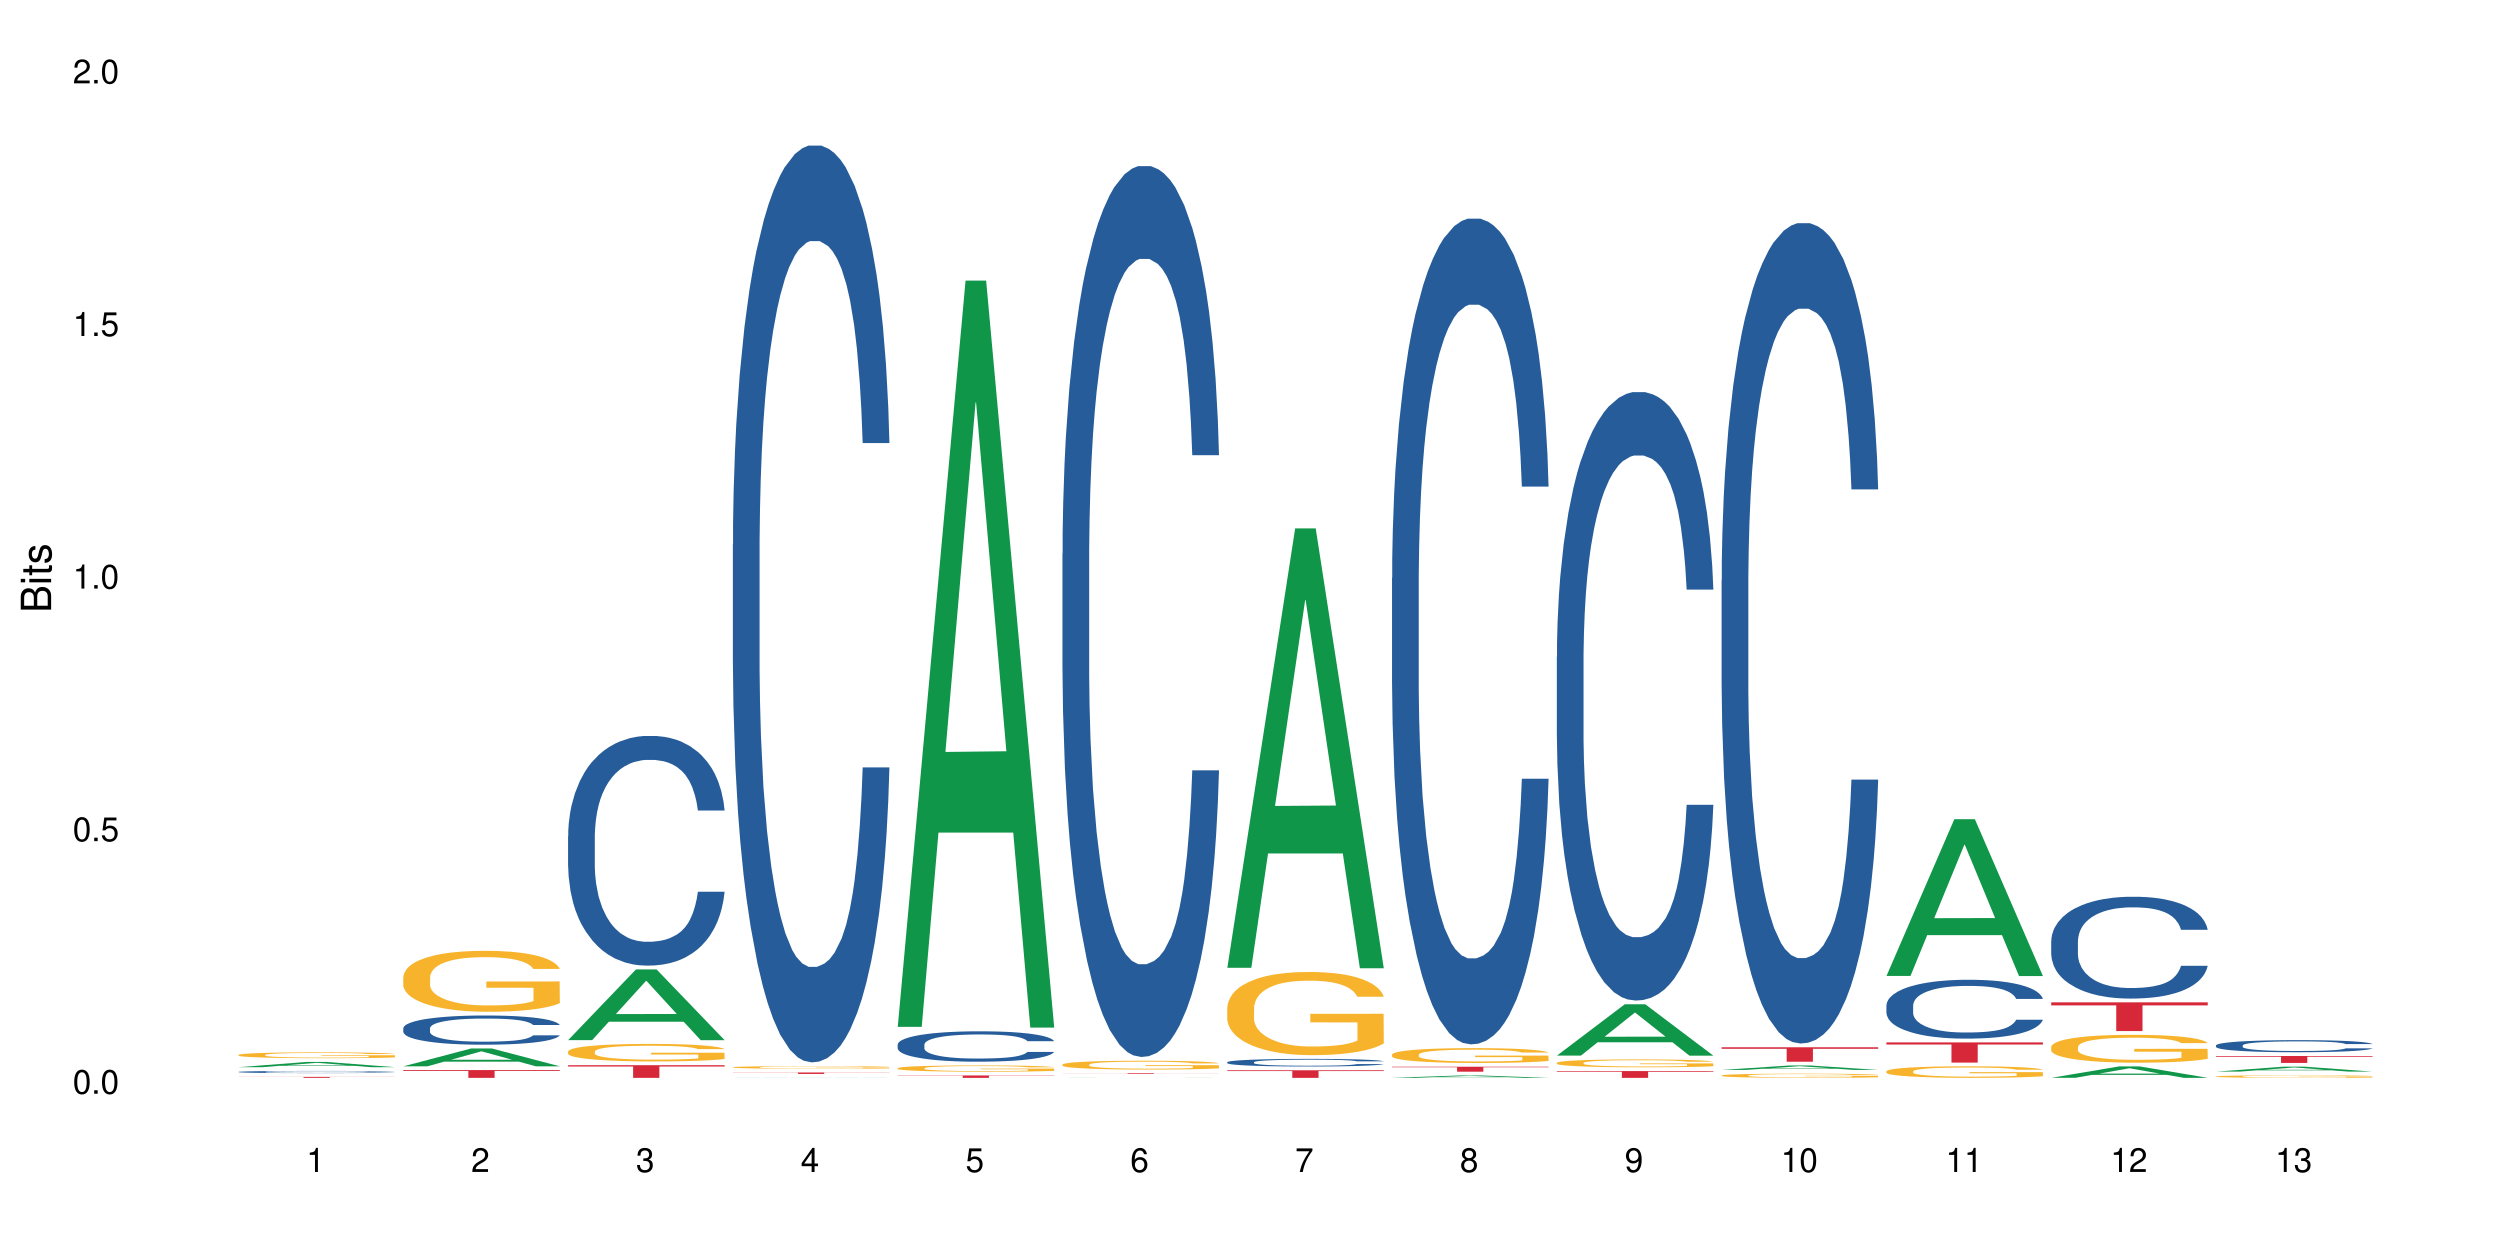 <?xml version="1.0" encoding="UTF-8"?>
<svg xmlns="http://www.w3.org/2000/svg" xmlns:xlink="http://www.w3.org/1999/xlink" width="720pt" height="360pt" viewBox="0 0 720 360" version="1.1">
<defs>
<g>
<symbol overflow="visible" id="glyph0-0">
<path style="stroke:none;" d=""/>
</symbol>
<symbol overflow="visible" id="glyph0-1">
<path style="stroke:none;" d="M 2.641 -6.938 C 2 -6.938 1.422 -6.656 1.078 -6.172 C 0.641 -5.562 0.406 -4.641 0.406 -3.359 C 0.406 -1.016 1.188 0.219 2.641 0.219 C 4.078 0.219 4.859 -1.016 4.859 -3.297 C 4.859 -4.641 4.656 -5.547 4.203 -6.172 C 3.844 -6.656 3.281 -6.938 2.641 -6.938 Z M 2.641 -6.188 C 3.547 -6.188 4 -5.25 4 -3.375 C 4 -1.406 3.562 -0.484 2.625 -0.484 C 1.734 -0.484 1.281 -1.438 1.281 -3.344 C 1.281 -5.25 1.734 -6.188 2.641 -6.188 Z M 2.641 -6.188 "/>
</symbol>
<symbol overflow="visible" id="glyph0-2">
<path style="stroke:none;" d="M 1.828 -1 L 0.828 -1 L 0.828 0 L 1.828 0 Z M 1.828 -1 "/>
</symbol>
<symbol overflow="visible" id="glyph0-3">
<path style="stroke:none;" d="M 4.562 -6.797 L 1.062 -6.797 L 0.547 -3.094 L 1.328 -3.094 C 1.719 -3.562 2.047 -3.734 2.578 -3.734 C 3.484 -3.734 4.062 -3.109 4.062 -2.094 C 4.062 -1.125 3.484 -0.531 2.578 -0.531 C 1.828 -0.531 1.375 -0.906 1.188 -1.672 L 0.328 -1.672 C 0.453 -1.109 0.547 -0.844 0.75 -0.594 C 1.125 -0.078 1.828 0.219 2.594 0.219 C 3.969 0.219 4.922 -0.781 4.922 -2.219 C 4.922 -3.562 4.031 -4.484 2.719 -4.484 C 2.25 -4.484 1.859 -4.359 1.469 -4.062 L 1.734 -5.969 L 4.562 -5.969 Z M 4.562 -6.797 "/>
</symbol>
<symbol overflow="visible" id="glyph0-4">
<path style="stroke:none;" d="M 2.484 -4.938 L 2.484 0 L 3.328 0 L 3.328 -6.938 L 2.766 -6.938 C 2.469 -5.875 2.281 -5.734 0.984 -5.562 L 0.984 -4.938 Z M 2.484 -4.938 "/>
</symbol>
<symbol overflow="visible" id="glyph0-5">
<path style="stroke:none;" d="M 4.859 -0.828 L 1.281 -0.828 C 1.359 -1.406 1.672 -1.781 2.5 -2.281 L 3.469 -2.828 C 4.406 -3.344 4.906 -4.062 4.906 -4.906 C 4.906 -5.484 4.672 -6.031 4.266 -6.406 C 3.859 -6.766 3.375 -6.938 2.719 -6.938 C 1.859 -6.938 1.219 -6.625 0.844 -6.031 C 0.609 -5.672 0.5 -5.234 0.484 -4.531 L 1.328 -4.531 C 1.359 -5.016 1.406 -5.281 1.531 -5.516 C 1.75 -5.938 2.188 -6.203 2.703 -6.203 C 3.469 -6.203 4.031 -5.641 4.031 -4.891 C 4.031 -4.344 3.719 -3.859 3.125 -3.516 L 2.234 -3 C 0.812 -2.172 0.406 -1.531 0.328 -0.016 L 4.859 -0.016 Z M 4.859 -0.828 "/>
</symbol>
<symbol overflow="visible" id="glyph0-6">
<path style="stroke:none;" d="M 2.125 -3.188 L 2.578 -3.188 C 3.5 -3.188 3.984 -2.766 3.984 -1.922 C 3.984 -1.062 3.469 -0.531 2.594 -0.531 C 1.656 -0.531 1.203 -1 1.156 -2.016 L 0.312 -2.016 C 0.344 -1.453 0.438 -1.094 0.609 -0.781 C 0.953 -0.109 1.625 0.219 2.547 0.219 C 3.953 0.219 4.859 -0.625 4.859 -1.938 C 4.859 -2.828 4.516 -3.297 3.703 -3.594 C 4.344 -3.844 4.656 -4.328 4.656 -5.031 C 4.656 -6.219 3.875 -6.938 2.578 -6.938 C 1.203 -6.938 0.484 -6.172 0.453 -4.703 L 1.297 -4.703 C 1.312 -5.125 1.344 -5.359 1.453 -5.578 C 1.641 -5.969 2.062 -6.203 2.594 -6.203 C 3.344 -6.203 3.797 -5.75 3.797 -5 C 3.797 -4.516 3.609 -4.219 3.25 -4.047 C 3.016 -3.953 2.703 -3.922 2.125 -3.906 Z M 2.125 -3.188 "/>
</symbol>
<symbol overflow="visible" id="glyph0-7">
<path style="stroke:none;" d="M 3.141 -1.672 L 3.141 0 L 3.984 0 L 3.984 -1.672 L 4.984 -1.672 L 4.984 -2.438 L 3.984 -2.438 L 3.984 -6.938 L 3.359 -6.938 L 0.266 -2.578 L 0.266 -1.672 Z M 3.141 -2.438 L 1 -2.438 L 3.141 -5.5 Z M 3.141 -2.438 "/>
</symbol>
<symbol overflow="visible" id="glyph0-8">
<path style="stroke:none;" d="M 4.781 -5.125 C 4.609 -6.266 3.891 -6.938 2.844 -6.938 C 2.094 -6.938 1.422 -6.578 1.031 -5.953 C 0.594 -5.266 0.406 -4.422 0.406 -3.172 C 0.406 -2 0.578 -1.25 0.984 -0.641 C 1.359 -0.078 1.953 0.219 2.703 0.219 C 3.984 0.219 4.922 -0.75 4.922 -2.094 C 4.922 -3.375 4.062 -4.281 2.844 -4.281 C 2.172 -4.281 1.641 -4.031 1.281 -3.516 C 1.281 -5.234 1.828 -6.188 2.797 -6.188 C 3.391 -6.188 3.797 -5.797 3.938 -5.125 Z M 2.734 -3.531 C 3.547 -3.531 4.062 -2.953 4.062 -2.031 C 4.062 -1.156 3.484 -0.531 2.703 -0.531 C 1.922 -0.531 1.328 -1.188 1.328 -2.078 C 1.328 -2.938 1.906 -3.531 2.734 -3.531 Z M 2.734 -3.531 "/>
</symbol>
<symbol overflow="visible" id="glyph0-9">
<path style="stroke:none;" d="M 4.984 -6.797 L 0.438 -6.797 L 0.438 -5.969 L 4.109 -5.969 C 2.5 -3.656 1.828 -2.234 1.328 0 L 2.219 0 C 2.594 -2.172 3.453 -4.047 4.984 -6.094 Z M 4.984 -6.797 "/>
</symbol>
<symbol overflow="visible" id="glyph0-10">
<path style="stroke:none;" d="M 3.75 -3.656 C 4.469 -4.094 4.688 -4.438 4.688 -5.078 C 4.688 -6.172 3.844 -6.938 2.641 -6.938 C 1.438 -6.938 0.594 -6.172 0.594 -5.094 C 0.594 -4.438 0.812 -4.094 1.516 -3.656 C 0.734 -3.266 0.359 -2.703 0.359 -1.922 C 0.359 -0.656 1.281 0.219 2.641 0.219 C 3.984 0.219 4.922 -0.656 4.922 -1.922 C 4.922 -2.703 4.531 -3.266 3.75 -3.656 Z M 2.641 -6.188 C 3.359 -6.188 3.812 -5.75 3.812 -5.062 C 3.812 -4.406 3.344 -3.984 2.641 -3.984 C 1.922 -3.984 1.453 -4.406 1.453 -5.078 C 1.453 -5.75 1.922 -6.188 2.641 -6.188 Z M 2.641 -3.266 C 3.484 -3.266 4.062 -2.719 4.062 -1.906 C 4.062 -1.078 3.484 -0.531 2.625 -0.531 C 1.797 -0.531 1.219 -1.094 1.219 -1.906 C 1.219 -2.719 1.781 -3.266 2.641 -3.266 Z M 2.641 -3.266 "/>
</symbol>
<symbol overflow="visible" id="glyph0-11">
<path style="stroke:none;" d="M 0.516 -1.578 C 0.672 -0.453 1.406 0.219 2.438 0.219 C 3.188 0.219 3.859 -0.141 4.266 -0.766 C 4.688 -1.453 4.891 -2.297 4.891 -3.547 C 4.891 -4.719 4.703 -5.453 4.312 -6.078 C 3.938 -6.641 3.344 -6.938 2.594 -6.938 C 1.297 -6.938 0.359 -5.969 0.359 -4.625 C 0.359 -3.344 1.234 -2.453 2.453 -2.453 C 3.094 -2.453 3.578 -2.672 4.016 -3.203 C 4 -1.484 3.469 -0.531 2.5 -0.531 C 1.906 -0.531 1.484 -0.906 1.359 -1.578 Z M 2.578 -6.203 C 3.375 -6.203 3.969 -5.531 3.969 -4.641 C 3.969 -3.797 3.391 -3.188 2.547 -3.188 C 1.734 -3.188 1.234 -3.766 1.234 -4.688 C 1.234 -5.562 1.797 -6.203 2.578 -6.203 Z M 2.578 -6.203 "/>
</symbol>
<symbol overflow="visible" id="glyph1-0">
<path style="stroke:none;" d=""/>
</symbol>
<symbol overflow="visible" id="glyph1-1">
<path style="stroke:none;" d="M 0 -0.953 L 0 -4.891 C 0 -5.719 -0.234 -6.344 -0.734 -6.797 C -1.188 -7.234 -1.812 -7.469 -2.5 -7.469 C -3.547 -7.469 -4.188 -7 -4.625 -5.875 C -4.984 -6.688 -5.625 -7.094 -6.531 -7.094 C -7.172 -7.094 -7.734 -6.859 -8.141 -6.391 C -8.562 -5.922 -8.75 -5.344 -8.75 -4.5 L -8.75 -0.953 Z M -4.984 -2.062 L -7.766 -2.062 L -7.766 -4.219 C -7.766 -4.844 -7.688 -5.203 -7.453 -5.5 C -7.219 -5.812 -6.859 -5.969 -6.375 -5.969 C -5.891 -5.969 -5.531 -5.812 -5.297 -5.5 C -5.062 -5.203 -4.984 -4.844 -4.984 -4.219 Z M -0.984 -2.062 L -4 -2.062 L -4 -4.781 C -4 -5.766 -3.438 -6.359 -2.484 -6.359 C -1.547 -6.359 -0.984 -5.766 -0.984 -4.781 Z M -0.984 -2.062 "/>
</symbol>
<symbol overflow="visible" id="glyph1-2">
<path style="stroke:none;" d="M -6.281 -1.797 L -6.281 -0.797 L 0 -0.797 L 0 -1.797 Z M -8.75 -1.797 L -8.75 -0.797 L -7.484 -0.797 L -7.484 -1.797 Z M -8.75 -1.797 "/>
</symbol>
<symbol overflow="visible" id="glyph1-3">
<path style="stroke:none;" d="M -6.281 -3.047 L -6.281 -2.016 L -8.016 -2.016 L -8.016 -1.016 L -6.281 -1.016 L -6.281 -0.172 L -5.469 -0.172 L -5.469 -1.016 L -0.719 -1.016 C -0.078 -1.016 0.281 -1.453 0.281 -2.234 C 0.281 -2.5 0.25 -2.719 0.188 -3.047 L -0.641 -3.047 C -0.609 -2.906 -0.594 -2.766 -0.594 -2.562 C -0.594 -2.141 -0.719 -2.016 -1.156 -2.016 L -5.469 -2.016 L -5.469 -3.047 Z M -6.281 -3.047 "/>
</symbol>
<symbol overflow="visible" id="glyph1-4">
<path style="stroke:none;" d="M -4.531 -5.25 C -5.766 -5.25 -6.469 -4.422 -6.469 -2.969 C -6.469 -1.516 -5.719 -0.562 -4.547 -0.562 C -3.562 -0.562 -3.094 -1.062 -2.734 -2.562 L -2.516 -3.484 C -2.344 -4.188 -2.094 -4.469 -1.641 -4.469 C -1.047 -4.469 -0.641 -3.875 -0.641 -3 C -0.641 -2.453 -0.797 -2 -1.062 -1.75 C -1.25 -1.594 -1.422 -1.531 -1.875 -1.469 L -1.875 -0.406 C -0.422 -0.453 0.281 -1.266 0.281 -2.922 C 0.281 -4.5 -0.5 -5.516 -1.719 -5.516 C -2.656 -5.516 -3.172 -4.984 -3.469 -3.734 L -3.703 -2.766 C -3.891 -1.953 -4.156 -1.609 -4.594 -1.609 C -5.188 -1.609 -5.547 -2.125 -5.547 -2.938 C -5.547 -3.75 -5.203 -4.172 -4.531 -4.203 Z M -4.531 -5.25 "/>
</symbol>
</g>
</defs>
<g id="surface1">
<rect x="0" y="0" width="720" height="360" style="fill:rgb(100%,100%,100%);fill-opacity:1;stroke:none;"/>
<path style=" stroke:none;fill-rule:nonzero;fill:rgb(6.275%,58.824%,28.235%);fill-opacity:1;" d="M 68.684 307.348 L 68.734 307.348 L 88.242 305.844 L 94.168 305.844 L 113.773 307.352 L 106.883 307.352 L 101.973 306.957 L 80.438 306.957 L 75.621 307.348 L 68.684 307.348 L 82.512 306.793 L 99.996 306.793 L 91.277 306.09 L 91.18 306.09 L 91.086 306.094 L 82.461 306.793 L 82.512 306.793 Z M 68.684 307.348 "/>
<path style=" stroke:none;fill-rule:nonzero;fill:rgb(14.51%,36.078%,60%);fill-opacity:1;" d="M 68.684 308.703 L 68.742 308.703 L 68.742 308.688 L 68.906 308.668 L 69.289 308.641 L 69.676 308.621 L 70.664 308.586 L 72.039 308.555 L 73.469 308.527 L 74.516 308.512 L 75.449 308.5 L 77.594 308.48 L 78.969 308.469 L 80.453 308.461 L 82.266 308.449 L 83.586 308.445 L 86.555 308.434 L 88.754 308.43 L 96.344 308.43 L 97.938 308.434 L 99.695 308.438 L 101.18 308.445 L 103.766 308.457 L 106.074 308.473 L 107.121 308.48 L 108.77 308.5 L 110.035 308.516 L 110.914 308.531 L 111.902 308.555 L 112.781 308.578 L 113.441 308.609 L 113.773 308.633 L 106.074 308.633 L 105.691 308.609 L 105.25 308.594 L 104.426 308.57 L 103.602 308.551 L 102.445 308.535 L 101.402 308.523 L 99.973 308.512 L 98.707 308.508 L 97.387 308.5 L 96.121 308.496 L 89.855 308.496 L 87.711 308.5 L 86.555 308.504 L 84.906 308.512 L 83.75 308.52 L 82.375 308.531 L 81.441 308.543 L 80.289 308.555 L 79.461 308.57 L 78.527 308.59 L 77.977 308.602 L 77.484 308.621 L 77.043 308.637 L 76.715 308.66 L 76.492 308.68 L 76.383 308.699 L 76.383 308.789 L 76.492 308.812 L 76.77 308.836 L 77.484 308.871 L 78.527 308.902 L 79.738 308.926 L 80.891 308.941 L 81.551 308.953 L 82.43 308.961 L 83.805 308.973 L 85.785 308.984 L 86.941 308.988 L 88.699 308.992 L 90.516 308.996 L 92.934 308.996 L 95.078 308.992 L 96.508 308.988 L 97.992 308.984 L 100.027 308.977 L 101.293 308.965 L 102.391 308.957 L 103.215 308.945 L 103.766 308.934 L 104.59 308.918 L 105.25 308.898 L 105.746 308.879 L 106.074 308.859 L 113.773 308.859 L 113.441 308.883 L 112.949 308.902 L 112.453 308.922 L 111.684 308.941 L 110.805 308.957 L 109.539 308.98 L 108.492 308.992 L 107.121 309.008 L 105.855 309.016 L 104.48 309.027 L 102.445 309.039 L 101.125 309.043 L 99.695 309.051 L 97.992 309.055 L 95.848 309.059 L 93.539 309.062 L 91.395 309.062 L 89.086 309.059 L 87.379 309.059 L 85.125 309.051 L 82.32 309.043 L 80.289 309.031 L 78.691 309.02 L 77.316 309.008 L 75.777 308.992 L 73.801 308.969 L 72.59 308.949 L 71.766 308.934 L 70.828 308.91 L 70.172 308.891 L 69.398 308.855 L 68.852 308.816 L 68.684 308.785 Z M 68.684 308.703 "/>
<path style=" stroke:none;fill-rule:nonzero;fill:rgb(96.863%,70.196%,16.863%);fill-opacity:1;" d="M 68.684 303.801 L 68.742 303.797 L 68.742 303.766 L 68.961 303.695 L 69.512 303.602 L 70.227 303.523 L 70.996 303.461 L 71.488 303.43 L 72.312 303.383 L 73.027 303.348 L 74.844 303.277 L 77.152 303.215 L 78.418 303.188 L 79.848 303.16 L 81.883 303.129 L 82.816 303.121 L 85.676 303.094 L 88.918 303.078 L 92.492 303.074 L 94.145 303.078 L 96.398 303.082 L 99.477 303.098 L 101.234 303.113 L 102.609 303.129 L 104.039 303.152 L 105.801 303.18 L 107.449 303.219 L 108.77 303.254 L 110.09 303.301 L 111.188 303.352 L 112.121 303.406 L 112.949 303.469 L 113.441 303.523 L 113.773 303.578 L 106.129 303.578 L 105.691 303.523 L 105.195 303.484 L 104.371 303.43 L 103.547 303.395 L 102.719 303.363 L 101.18 303.324 L 99.863 303.301 L 98.211 303.277 L 96.617 303.266 L 94.805 303.254 L 90.789 303.254 L 88.148 303.262 L 86.609 303.277 L 85.512 303.289 L 83.973 303.312 L 83.035 303.328 L 82.488 303.344 L 80.836 303.391 L 79.738 303.434 L 79.133 303.461 L 78.363 303.508 L 77.812 303.551 L 77.207 303.613 L 76.879 303.66 L 76.438 303.762 L 76.383 304.043 L 76.547 304.102 L 76.879 304.164 L 77.316 304.219 L 77.977 304.277 L 78.637 304.324 L 79.793 304.383 L 80.781 304.422 L 81.551 304.449 L 83.035 304.492 L 83.641 304.504 L 85.07 304.531 L 86.555 304.555 L 88.371 304.574 L 89.746 304.582 L 91.945 304.59 L 94.746 304.59 L 98.047 304.582 L 100.137 304.566 L 101.566 304.555 L 102.5 304.543 L 103.656 304.527 L 104.48 304.512 L 105.25 304.496 L 106.184 304.469 L 106.184 304.102 L 92.605 304.098 L 92.605 303.926 L 113.719 303.926 L 113.773 304.527 L 112.617 304.57 L 111.188 304.609 L 109.812 304.641 L 108.383 304.668 L 106.352 304.695 L 104.699 304.715 L 102.172 304.734 L 99.863 304.75 L 97.441 304.758 L 95.297 304.766 L 92.77 304.766 L 90.516 304.762 L 88.094 304.754 L 86.172 304.742 L 84.41 304.727 L 82.652 304.707 L 80.453 304.672 L 79.023 304.648 L 77.539 304.613 L 76.055 304.574 L 74.734 304.535 L 73.855 304.5 L 72.973 304.465 L 72.039 304.418 L 71.16 304.367 L 70.5 304.316 L 69.895 304.266 L 69.457 304.211 L 69.016 304.145 L 68.797 304.086 L 68.684 304.039 Z M 68.684 303.801 "/>
<path style=" stroke:none;fill-rule:nonzero;fill:rgb(83.922%,15.686%,22.353%);fill-opacity:1;" d="M 68.684 310.141 L 113.773 310.141 L 113.773 310.168 L 94.98 310.168 L 94.98 310.418 L 87.422 310.418 L 87.422 310.168 L 68.684 310.168 Z M 68.684 310.141 "/>
<path style=" stroke:none;fill-rule:nonzero;fill:rgb(6.275%,58.824%,28.235%);fill-opacity:1;" d="M 116.145 307.102 L 116.195 307.098 L 135.703 301.953 L 141.629 301.953 L 161.234 307.105 L 154.344 307.105 L 149.43 305.762 L 127.898 305.762 L 123.082 307.102 L 116.145 307.102 L 129.969 305.203 L 147.457 305.199 L 138.738 302.797 L 138.641 302.789 L 138.543 302.805 L 129.922 305.199 L 129.969 305.203 Z M 116.145 307.102 "/>
<path style=" stroke:none;fill-rule:nonzero;fill:rgb(14.51%,36.078%,60%);fill-opacity:1;" d="M 116.145 296.129 L 116.199 296.121 L 116.199 295.934 L 116.367 295.645 L 116.75 295.273 L 117.137 295.02 L 118.125 294.566 L 119.5 294.129 L 120.93 293.793 L 121.973 293.59 L 122.91 293.438 L 125.055 293.152 L 126.426 293.008 L 127.91 292.879 L 129.727 292.746 L 131.047 292.668 L 134.016 292.547 L 136.215 292.492 L 137.918 292.469 L 141.602 292.469 L 143.801 292.5 L 145.398 292.539 L 147.156 292.602 L 148.641 292.668 L 151.227 292.84 L 153.535 293.055 L 154.578 293.176 L 156.23 293.414 L 157.492 293.645 L 158.375 293.844 L 159.363 294.129 L 160.242 294.477 L 160.902 294.867 L 161.234 295.199 L 153.535 295.199 L 153.148 294.891 L 152.711 294.652 L 151.887 294.336 L 151.059 294.113 L 149.906 293.891 L 148.859 293.746 L 147.43 293.598 L 146.168 293.508 L 144.848 293.438 L 143.582 293.391 L 141.164 293.348 L 138.359 293.348 L 137.312 293.359 L 135.172 293.422 L 134.016 293.477 L 132.367 293.582 L 131.211 293.684 L 129.836 293.836 L 128.902 293.969 L 127.746 294.168 L 126.922 294.344 L 125.988 294.598 L 125.438 294.789 L 124.941 295.004 L 124.504 295.258 L 124.172 295.527 L 123.953 295.812 L 123.844 296.09 L 123.844 297.281 L 123.953 297.555 L 124.227 297.879 L 124.941 298.348 L 125.988 298.754 L 127.199 299.078 L 128.352 299.309 L 129.012 299.414 L 129.891 299.539 L 131.266 299.691 L 133.246 299.848 L 134.398 299.906 L 136.16 299.969 L 137.973 300 L 140.395 300 L 142.539 299.969 L 143.969 299.93 L 145.453 299.867 L 147.488 299.738 L 148.75 299.617 L 149.852 299.469 L 150.676 299.324 L 151.227 299.199 L 152.051 298.961 L 152.711 298.699 L 153.203 298.434 L 153.535 298.172 L 161.234 298.172 L 160.902 298.477 L 160.406 298.777 L 159.914 299 L 159.145 299.27 L 158.262 299.508 L 157 299.777 L 155.953 299.953 L 154.578 300.145 L 153.316 300.293 L 151.941 300.422 L 149.906 300.574 L 148.586 300.652 L 147.156 300.723 L 145.453 300.781 L 143.309 300.836 L 141 300.867 L 138.855 300.875 L 136.543 300.859 L 134.84 300.828 L 132.586 300.762 L 129.781 300.621 L 127.746 300.477 L 126.152 300.328 L 124.777 300.176 L 123.238 299.969 L 121.258 299.629 L 120.051 299.371 L 119.223 299.152 L 118.289 298.855 L 117.629 298.586 L 116.859 298.156 L 116.309 297.609 L 116.145 297.188 Z M 116.145 296.129 "/>
<path style=" stroke:none;fill-rule:nonzero;fill:rgb(96.863%,70.196%,16.863%);fill-opacity:1;" d="M 116.145 281.355 L 116.199 281.34 L 116.199 281.02 L 116.422 280.297 L 116.969 279.305 L 117.684 278.484 L 118.453 277.844 L 118.949 277.508 L 119.773 277.027 L 120.488 276.672 L 122.305 275.953 L 124.613 275.277 L 125.879 274.992 L 127.309 274.719 L 129.34 274.414 L 130.277 274.301 L 133.137 274.043 L 136.379 273.883 L 139.953 273.836 L 141.602 273.852 L 143.859 273.918 L 146.938 274.094 L 148.695 274.254 L 150.07 274.414 L 151.5 274.621 L 153.258 274.941 L 154.91 275.328 L 156.23 275.711 L 157.547 276.191 L 158.648 276.707 L 159.582 277.266 L 160.406 277.941 L 160.902 278.5 L 161.234 279.062 L 153.59 279.062 L 153.148 278.5 L 152.656 278.07 L 151.832 277.539 L 151.004 277.156 L 150.18 276.852 L 148.641 276.434 L 147.32 276.176 L 145.672 275.953 L 144.078 275.809 L 142.262 275.711 L 141.164 275.68 L 138.25 275.68 L 135.609 275.793 L 134.07 275.922 L 132.969 276.047 L 131.43 276.289 L 130.496 276.48 L 129.945 276.609 L 128.297 277.105 L 127.199 277.555 L 126.594 277.859 L 125.824 278.34 L 125.273 278.773 L 124.668 279.414 L 124.34 279.895 L 123.898 280.988 L 123.844 283.871 L 124.008 284.48 L 124.34 285.141 L 124.777 285.715 L 125.438 286.324 L 126.098 286.789 L 127.254 287.414 L 128.242 287.832 L 129.012 288.105 L 130.496 288.539 L 131.102 288.684 L 132.531 288.969 L 134.016 289.195 L 135.828 289.387 L 137.203 289.484 L 139.402 289.562 L 142.207 289.562 L 145.508 289.469 L 147.598 289.34 L 149.027 289.211 L 149.961 289.098 L 151.117 288.922 L 151.941 288.762 L 152.711 288.586 L 153.645 288.312 L 153.645 284.48 L 140.062 284.465 L 140.062 282.668 L 161.176 282.652 L 161.234 288.922 L 160.078 289.355 L 158.648 289.773 L 157.273 290.094 L 155.844 290.367 L 153.809 290.672 L 152.16 290.863 L 149.629 291.086 L 147.32 291.23 L 144.902 291.328 L 142.758 291.375 L 140.227 291.391 L 137.973 291.359 L 135.555 291.262 L 133.629 291.137 L 131.871 290.977 L 130.113 290.766 L 127.91 290.43 L 126.484 290.156 L 124.996 289.82 L 123.512 289.418 L 122.195 288.988 L 121.312 288.648 L 120.434 288.266 L 119.5 287.785 L 118.621 287.238 L 117.961 286.742 L 117.355 286.18 L 116.914 285.652 L 116.477 284.93 L 116.254 284.352 L 116.145 283.855 Z M 116.145 281.355 "/>
<path style=" stroke:none;fill-rule:nonzero;fill:rgb(83.922%,15.686%,22.353%);fill-opacity:1;" d="M 116.145 308.184 L 161.234 308.184 L 161.234 308.422 L 142.441 308.426 L 142.441 310.418 L 134.883 310.418 L 134.883 308.43 L 134.773 308.422 L 116.145 308.422 Z M 116.145 308.184 "/>
<path style=" stroke:none;fill-rule:nonzero;fill:rgb(6.275%,58.824%,28.235%);fill-opacity:1;" d="M 163.605 299.555 L 163.652 299.535 L 183.164 279.184 L 189.086 279.184 L 208.691 299.574 L 201.805 299.574 L 196.891 294.25 L 175.359 294.25 L 170.543 299.555 L 163.605 299.555 L 177.43 292.051 L 194.914 292.031 L 186.195 282.516 L 186.102 282.496 L 186.004 282.555 L 177.383 292.031 L 177.43 292.051 Z M 163.605 299.555 "/>
<path style=" stroke:none;fill-rule:nonzero;fill:rgb(14.51%,36.078%,60%);fill-opacity:1;" d="M 163.605 240.746 L 163.66 240.684 L 163.66 239.234 L 163.824 236.934 L 164.211 234.035 L 164.594 232.039 L 165.586 228.473 L 166.961 225.027 L 168.391 222.367 L 169.434 220.793 L 170.367 219.586 L 172.512 217.348 L 173.887 216.199 L 175.371 215.172 L 177.188 214.145 L 178.508 213.539 L 181.477 212.57 L 183.676 212.148 L 185.379 211.969 L 189.062 211.969 L 191.262 212.207 L 192.855 212.512 L 194.617 212.996 L 196.102 213.539 L 198.684 214.867 L 200.996 216.562 L 202.039 217.527 L 203.688 219.402 L 204.953 221.215 L 205.832 222.789 L 206.824 225.027 L 207.703 227.746 L 208.363 230.828 L 208.691 233.43 L 200.996 233.43 L 200.609 231.012 L 200.168 229.137 L 199.344 226.656 L 198.52 224.906 L 197.367 223.152 L 196.32 222.004 L 194.891 220.855 L 193.625 220.129 L 192.309 219.586 L 191.043 219.223 L 188.625 218.859 L 185.82 218.859 L 184.773 218.98 L 182.629 219.465 L 181.477 219.887 L 179.824 220.734 L 178.672 221.52 L 177.297 222.727 L 176.363 223.758 L 175.207 225.328 L 174.383 226.719 L 173.449 228.715 L 172.898 230.227 L 172.402 231.918 L 171.965 233.914 L 171.633 236.027 L 171.414 238.266 L 171.305 240.441 L 171.305 249.812 L 171.414 251.988 L 171.688 254.527 L 172.402 258.215 L 173.449 261.422 L 174.656 263.961 L 175.812 265.773 L 176.473 266.621 L 177.352 267.586 L 178.727 268.797 L 180.707 270.004 L 181.859 270.488 L 183.621 270.973 L 185.434 271.215 L 187.852 271.215 L 189.996 270.973 L 191.426 270.672 L 192.91 270.188 L 194.945 269.16 L 196.211 268.191 L 197.312 267.043 L 198.137 265.895 L 198.684 264.926 L 199.512 263.051 L 200.168 260.996 L 200.664 258.883 L 200.996 256.824 L 208.691 256.824 L 208.363 259.242 L 207.867 261.602 L 207.371 263.355 L 206.602 265.473 L 205.723 267.344 L 204.457 269.461 L 203.414 270.852 L 202.039 272.363 L 200.773 273.512 L 199.398 274.539 L 197.367 275.75 L 196.047 276.352 L 194.617 276.898 L 192.91 277.383 L 190.77 277.805 L 188.457 278.047 L 186.312 278.105 L 184.004 277.984 L 182.301 277.742 L 180.047 277.199 L 177.242 276.113 L 175.207 274.961 L 173.613 273.812 L 172.238 272.605 L 170.699 270.973 L 168.719 268.312 L 167.508 266.258 L 166.684 264.562 L 165.75 262.207 L 165.09 260.09 L 164.32 256.703 L 163.77 252.414 L 163.605 249.086 Z M 163.605 240.746 "/>
<path style=" stroke:none;fill-rule:nonzero;fill:rgb(96.863%,70.196%,16.863%);fill-opacity:1;" d="M 163.605 302.812 L 163.66 302.809 L 163.66 302.715 L 163.879 302.508 L 164.43 302.223 L 165.145 301.988 L 165.914 301.801 L 166.41 301.707 L 167.234 301.566 L 167.949 301.465 L 169.762 301.258 L 172.074 301.066 L 173.336 300.984 L 174.766 300.902 L 176.801 300.816 L 177.738 300.785 L 180.594 300.711 L 183.84 300.664 L 187.414 300.652 L 189.062 300.656 L 191.316 300.676 L 194.398 300.723 L 196.156 300.77 L 197.531 300.816 L 198.961 300.875 L 200.719 300.969 L 202.371 301.078 L 203.688 301.191 L 205.008 301.328 L 206.109 301.477 L 207.043 301.637 L 207.867 301.832 L 208.363 301.992 L 208.691 302.152 L 201.051 302.152 L 200.609 301.992 L 200.113 301.867 L 199.289 301.715 L 198.465 301.605 L 197.641 301.516 L 196.102 301.398 L 194.781 301.324 L 193.133 301.258 L 191.539 301.219 L 189.723 301.191 L 188.625 301.18 L 185.711 301.18 L 183.07 301.215 L 181.531 301.25 L 180.43 301.285 L 178.891 301.355 L 177.957 301.41 L 177.406 301.449 L 175.758 301.59 L 174.656 301.719 L 174.051 301.809 L 173.281 301.945 L 172.734 302.07 L 172.129 302.254 L 171.797 302.391 L 171.359 302.707 L 171.305 303.535 L 171.469 303.711 L 171.797 303.898 L 172.238 304.066 L 172.898 304.238 L 173.559 304.375 L 174.711 304.555 L 175.703 304.672 L 176.473 304.75 L 177.957 304.875 L 178.562 304.918 L 179.992 305 L 181.477 305.066 L 183.289 305.121 L 184.664 305.148 L 186.863 305.172 L 189.668 305.172 L 192.969 305.145 L 195.055 305.105 L 196.484 305.07 L 197.422 305.035 L 198.574 304.984 L 199.398 304.941 L 200.168 304.891 L 201.105 304.812 L 201.105 303.711 L 187.523 303.707 L 187.523 303.191 L 208.637 303.184 L 208.691 304.984 L 207.539 305.109 L 206.109 305.23 L 204.734 305.324 L 203.305 305.402 L 201.27 305.488 L 199.621 305.543 L 197.09 305.609 L 194.781 305.648 L 192.363 305.676 L 190.219 305.691 L 187.688 305.695 L 185.434 305.688 L 183.016 305.66 L 181.09 305.621 L 179.332 305.574 L 177.57 305.516 L 175.371 305.418 L 173.941 305.34 L 172.457 305.246 L 170.973 305.129 L 169.652 305.004 L 168.773 304.906 L 167.895 304.797 L 166.961 304.66 L 166.078 304.504 L 165.418 304.359 L 164.816 304.199 L 164.375 304.047 L 163.934 303.84 L 163.715 303.672 L 163.605 303.531 Z M 163.605 302.812 "/>
<path style=" stroke:none;fill-rule:nonzero;fill:rgb(83.922%,15.686%,22.353%);fill-opacity:1;" d="M 163.605 306.773 L 208.691 306.773 L 208.691 307.164 L 189.902 307.168 L 189.902 310.418 L 182.34 310.418 L 182.34 307.172 L 182.23 307.164 L 163.605 307.164 Z M 163.605 306.773 "/>
<path style=" stroke:none;fill-rule:nonzero;fill:rgb(6.275%,58.824%,28.235%);fill-opacity:1;" d="M 211.066 310.418 L 211.113 310.418 L 230.621 310.371 L 236.547 310.371 L 256.152 310.418 L 249.266 310.418 L 244.352 310.406 L 222.82 310.406 L 218 310.418 L 211.066 310.418 L 224.891 310.402 L 242.375 310.402 L 233.656 310.379 L 233.465 310.379 L 224.844 310.402 L 224.891 310.402 Z M 211.066 310.418 "/>
<path style=" stroke:none;fill-rule:nonzero;fill:rgb(14.51%,36.078%,60%);fill-opacity:1;" d="M 211.066 156.809 L 211.121 156.57 L 211.121 150.777 L 211.285 141.605 L 211.672 130.02 L 212.055 122.055 L 213.043 107.816 L 214.418 94.059 L 215.848 83.438 L 216.895 77.164 L 217.828 72.336 L 219.973 63.406 L 221.348 58.82 L 222.832 54.715 L 224.645 50.613 L 225.965 48.199 L 228.934 44.34 L 231.133 42.648 L 232.84 41.926 L 236.523 41.926 L 238.723 42.891 L 240.316 44.098 L 242.078 46.027 L 243.562 48.199 L 246.145 53.512 L 248.453 60.27 L 249.5 64.129 L 251.148 71.613 L 252.414 78.852 L 253.293 85.129 L 254.281 94.059 L 255.164 104.918 L 255.824 117.227 L 256.152 127.605 L 248.453 127.605 L 248.07 117.953 L 247.629 110.469 L 246.805 100.574 L 245.98 93.574 L 244.824 86.574 L 243.781 81.988 L 242.352 77.402 L 241.086 74.508 L 239.766 72.336 L 238.504 70.887 L 236.082 69.438 L 233.277 69.438 L 232.234 69.922 L 230.09 71.852 L 228.934 73.543 L 227.285 76.922 L 226.133 80.059 L 224.758 84.887 L 223.82 88.988 L 222.668 95.266 L 221.844 100.816 L 220.906 108.781 L 220.359 114.812 L 219.863 121.57 L 219.422 129.535 L 219.094 137.984 L 218.875 146.914 L 218.762 155.602 L 218.762 193.012 L 218.875 201.703 L 219.148 211.84 L 219.863 226.562 L 220.906 239.352 L 222.117 249.492 L 223.273 256.73 L 223.934 260.109 L 224.812 263.973 L 226.188 268.797 L 228.164 273.625 L 229.32 275.555 L 231.078 277.488 L 232.895 278.453 L 235.312 278.453 L 237.457 277.488 L 238.887 276.281 L 240.371 274.352 L 242.406 270.246 L 243.672 266.387 L 244.77 261.801 L 245.594 257.215 L 246.145 253.352 L 246.969 245.871 L 247.629 237.664 L 248.125 229.215 L 248.453 221.012 L 256.152 221.012 L 255.824 230.664 L 255.328 240.078 L 254.832 247.078 L 254.062 255.523 L 253.184 263.008 L 251.918 271.453 L 250.875 277.004 L 249.5 283.039 L 248.234 287.625 L 246.859 291.727 L 244.824 296.555 L 243.508 298.969 L 242.078 301.141 L 240.371 303.07 L 238.227 304.762 L 235.918 305.727 L 233.773 305.969 L 231.465 305.484 L 229.762 304.52 L 227.504 302.348 L 224.703 298.004 L 222.668 293.418 L 221.074 288.832 L 219.699 284.004 L 218.16 277.488 L 216.18 266.867 L 214.969 258.66 L 214.145 251.902 L 213.211 242.492 L 212.551 234.043 L 211.781 220.527 L 211.23 203.391 L 211.066 190.117 Z M 211.066 156.809 "/>
<path style=" stroke:none;fill-rule:nonzero;fill:rgb(96.863%,70.196%,16.863%);fill-opacity:1;" d="M 211.066 307.367 L 211.121 307.367 L 211.121 307.352 L 211.34 307.32 L 211.891 307.277 L 212.605 307.242 L 213.375 307.215 L 213.871 307.203 L 214.695 307.184 L 215.41 307.168 L 217.223 307.137 L 219.531 307.105 L 220.797 307.094 L 222.227 307.082 L 224.262 307.07 L 225.195 307.066 L 228.055 307.055 L 231.301 307.047 L 236.523 307.047 L 238.777 307.051 L 241.855 307.055 L 243.617 307.062 L 244.992 307.07 L 246.422 307.078 L 248.18 307.094 L 249.828 307.109 L 251.148 307.125 L 252.469 307.145 L 253.566 307.168 L 254.504 307.191 L 255.328 307.219 L 255.824 307.246 L 256.152 307.27 L 248.508 307.27 L 248.07 307.246 L 247.574 307.227 L 246.75 307.203 L 245.926 307.188 L 245.102 307.176 L 243.562 307.156 L 242.242 307.145 L 240.594 307.137 L 238.996 307.129 L 237.184 307.125 L 233.168 307.125 L 230.531 307.129 L 228.988 307.133 L 227.891 307.141 L 226.352 307.148 L 225.418 307.16 L 224.867 307.164 L 223.219 307.184 L 222.117 307.203 L 221.512 307.219 L 220.742 307.238 L 220.191 307.258 L 219.59 307.285 L 219.258 307.305 L 218.816 307.352 L 218.762 307.473 L 218.93 307.5 L 219.258 307.527 L 219.699 307.551 L 220.359 307.578 L 221.016 307.598 L 222.172 307.625 L 223.16 307.645 L 223.934 307.652 L 225.418 307.672 L 226.02 307.68 L 227.449 307.691 L 228.934 307.699 L 230.75 307.711 L 232.125 307.715 L 237.129 307.715 L 240.426 307.711 L 242.516 307.707 L 243.945 307.703 L 244.879 307.695 L 246.035 307.688 L 246.859 307.684 L 247.629 307.676 L 248.566 307.664 L 248.566 307.5 L 234.984 307.5 L 234.984 307.422 L 256.098 307.422 L 256.152 307.688 L 254.996 307.707 L 253.566 307.727 L 252.195 307.738 L 250.766 307.75 L 248.73 307.766 L 247.078 307.773 L 244.551 307.781 L 242.242 307.789 L 239.82 307.793 L 232.895 307.793 L 230.477 307.789 L 228.551 307.785 L 226.789 307.777 L 225.031 307.77 L 222.832 307.754 L 221.402 307.742 L 218.434 307.711 L 217.113 307.691 L 215.355 307.66 L 214.418 307.641 L 213.539 307.617 L 212.879 307.598 L 212.273 307.57 L 211.836 307.551 L 211.395 307.52 L 211.176 307.496 L 211.066 307.473 Z M 211.066 307.367 "/>
<path style=" stroke:none;fill-rule:nonzero;fill:rgb(83.922%,15.686%,22.353%);fill-opacity:1;" d="M 211.066 308.871 L 256.152 308.871 L 256.152 308.918 L 237.363 308.918 L 237.363 309.293 L 229.801 309.293 L 229.801 308.918 L 211.066 308.918 Z M 211.066 308.871 "/>
<path style=" stroke:none;fill-rule:nonzero;fill:rgb(6.275%,58.824%,28.235%);fill-opacity:1;" d="M 258.523 295.742 L 258.574 295.539 L 278.082 80.809 L 284.008 80.809 L 303.613 295.945 L 296.723 295.945 L 291.812 239.789 L 270.277 239.789 L 265.461 295.742 L 258.523 295.742 L 272.352 216.559 L 289.836 216.355 L 281.117 115.957 L 281.02 115.758 L 280.926 116.363 L 272.301 216.355 L 272.352 216.559 Z M 258.523 295.742 "/>
<path style=" stroke:none;fill-rule:nonzero;fill:rgb(14.51%,36.078%,60%);fill-opacity:1;" d="M 258.523 300.828 L 258.582 300.82 L 258.582 300.629 L 258.746 300.324 L 259.129 299.941 L 259.516 299.676 L 260.504 299.207 L 261.879 298.75 L 263.309 298.398 L 264.355 298.191 L 265.289 298.031 L 267.434 297.734 L 268.809 297.582 L 270.293 297.445 L 272.105 297.312 L 273.426 297.23 L 276.395 297.102 L 278.594 297.047 L 280.301 297.023 L 283.984 297.023 L 286.184 297.055 L 287.777 297.094 L 289.535 297.16 L 291.02 297.23 L 293.605 297.406 L 295.914 297.629 L 296.961 297.758 L 298.609 298.008 L 299.875 298.246 L 300.754 298.453 L 301.742 298.75 L 302.621 299.109 L 303.281 299.516 L 303.613 299.859 L 295.914 299.859 L 295.531 299.539 L 295.09 299.293 L 294.266 298.965 L 293.441 298.734 L 292.285 298.5 L 291.242 298.352 L 289.812 298.199 L 288.547 298.102 L 287.227 298.031 L 285.961 297.98 L 283.543 297.934 L 280.738 297.934 L 279.695 297.949 L 277.551 298.016 L 276.395 298.07 L 274.746 298.184 L 273.59 298.285 L 272.215 298.445 L 271.281 298.582 L 270.129 298.789 L 269.301 298.973 L 268.367 299.238 L 267.816 299.438 L 267.324 299.66 L 266.883 299.926 L 266.555 300.203 L 266.332 300.5 L 266.223 300.789 L 266.223 302.027 L 266.332 302.316 L 266.609 302.648 L 267.324 303.137 L 268.367 303.562 L 269.578 303.898 L 270.73 304.137 L 271.391 304.25 L 272.27 304.375 L 273.645 304.535 L 275.625 304.695 L 276.781 304.762 L 278.539 304.824 L 280.355 304.855 L 282.773 304.855 L 284.918 304.824 L 286.348 304.785 L 287.832 304.719 L 289.867 304.586 L 291.133 304.457 L 292.23 304.305 L 293.055 304.152 L 293.605 304.023 L 294.43 303.777 L 295.09 303.504 L 295.586 303.227 L 295.914 302.953 L 303.613 302.953 L 303.281 303.273 L 302.789 303.586 L 302.293 303.816 L 301.523 304.098 L 300.645 304.344 L 299.379 304.625 L 298.332 304.809 L 296.961 305.008 L 295.695 305.16 L 294.32 305.297 L 292.285 305.457 L 290.965 305.535 L 289.535 305.609 L 287.832 305.672 L 285.688 305.727 L 283.379 305.758 L 281.234 305.766 L 278.926 305.75 L 277.219 305.719 L 274.965 305.648 L 272.16 305.504 L 270.129 305.352 L 268.531 305.199 L 267.156 305.039 L 265.617 304.824 L 263.641 304.473 L 262.43 304.199 L 261.605 303.977 L 260.668 303.664 L 260.012 303.387 L 259.238 302.938 L 258.691 302.371 L 258.523 301.93 Z M 258.523 300.828 "/>
<path style=" stroke:none;fill-rule:nonzero;fill:rgb(96.863%,70.196%,16.863%);fill-opacity:1;" d="M 258.523 307.621 L 258.582 307.617 L 258.582 307.586 L 258.801 307.512 L 259.352 307.41 L 260.066 307.324 L 260.836 307.258 L 261.328 307.223 L 262.156 307.176 L 262.867 307.137 L 264.684 307.062 L 266.992 306.996 L 268.258 306.965 L 269.688 306.938 L 271.723 306.906 L 272.656 306.895 L 275.516 306.867 L 278.758 306.852 L 282.332 306.844 L 283.984 306.848 L 286.238 306.855 L 289.316 306.871 L 291.074 306.887 L 292.449 306.906 L 293.879 306.926 L 295.641 306.961 L 297.289 307 L 298.609 307.039 L 299.93 307.09 L 301.027 307.141 L 301.961 307.199 L 302.789 307.27 L 303.281 307.328 L 303.613 307.383 L 295.969 307.383 L 295.531 307.328 L 295.035 307.281 L 294.211 307.227 L 293.387 307.188 L 292.559 307.156 L 291.02 307.113 L 289.703 307.086 L 288.051 307.062 L 286.457 307.047 L 284.645 307.039 L 283.543 307.035 L 280.629 307.035 L 277.988 307.047 L 276.449 307.059 L 275.352 307.074 L 273.812 307.098 L 272.875 307.117 L 272.328 307.133 L 270.676 307.184 L 269.578 307.23 L 268.973 307.262 L 268.203 307.309 L 267.652 307.355 L 267.047 307.422 L 266.719 307.469 L 266.277 307.582 L 266.223 307.879 L 266.387 307.941 L 266.719 308.012 L 267.156 308.07 L 267.816 308.133 L 268.477 308.18 L 269.633 308.246 L 270.621 308.289 L 271.391 308.316 L 272.875 308.359 L 273.48 308.375 L 274.91 308.406 L 276.395 308.43 L 278.211 308.449 L 279.586 308.457 L 281.785 308.465 L 284.586 308.465 L 287.887 308.457 L 289.977 308.441 L 291.406 308.43 L 292.34 308.418 L 293.496 308.398 L 294.32 308.383 L 295.09 308.363 L 296.023 308.336 L 296.023 307.941 L 282.445 307.941 L 282.445 307.754 L 303.559 307.754 L 303.613 308.398 L 302.457 308.445 L 301.027 308.488 L 299.652 308.52 L 298.223 308.547 L 296.191 308.578 L 294.539 308.598 L 292.012 308.621 L 289.703 308.637 L 287.281 308.648 L 285.137 308.652 L 280.355 308.652 L 277.934 308.641 L 276.012 308.629 L 274.25 308.609 L 272.492 308.59 L 270.293 308.555 L 268.863 308.527 L 267.379 308.492 L 265.895 308.449 L 264.574 308.406 L 263.695 308.371 L 262.812 308.332 L 261.879 308.281 L 261 308.227 L 260.34 308.176 L 259.734 308.117 L 259.297 308.062 L 258.855 307.988 L 258.637 307.93 L 258.523 307.879 Z M 258.523 307.621 "/>
<path style=" stroke:none;fill-rule:nonzero;fill:rgb(83.922%,15.686%,22.353%);fill-opacity:1;" d="M 258.523 309.73 L 303.613 309.73 L 303.613 309.805 L 284.82 309.805 L 284.82 310.418 L 277.262 310.418 L 277.262 309.809 L 277.152 309.805 L 258.523 309.805 Z M 258.523 309.73 "/>
<path style=" stroke:none;fill-rule:nonzero;fill:rgb(6.275%,58.824%,28.235%);fill-opacity:1;" d="M 305.984 310.418 L 306.035 310.418 L 325.543 310.398 L 331.469 310.398 L 351.074 310.418 L 344.184 310.418 L 339.27 310.414 L 317.738 310.414 L 312.922 310.418 L 305.984 310.418 L 319.809 310.41 L 337.297 310.41 L 328.578 310.398 L 328.383 310.398 L 319.762 310.41 L 319.809 310.41 Z M 305.984 310.418 "/>
<path style=" stroke:none;fill-rule:nonzero;fill:rgb(14.51%,36.078%,60%);fill-opacity:1;" d="M 305.984 159.477 L 306.039 159.242 L 306.039 153.613 L 306.207 144.703 L 306.59 133.445 L 306.977 125.707 L 307.965 111.871 L 309.34 98.5 L 310.77 88.184 L 311.812 82.086 L 312.75 77.395 L 314.895 68.715 L 316.266 64.262 L 317.75 60.273 L 319.566 56.285 L 320.887 53.941 L 323.855 50.188 L 326.055 48.547 L 327.758 47.844 L 331.441 47.844 L 333.641 48.781 L 335.238 49.953 L 336.996 51.832 L 338.48 53.941 L 341.066 59.102 L 343.375 65.668 L 344.418 69.422 L 346.07 76.691 L 347.332 83.727 L 348.215 89.824 L 349.203 98.5 L 350.082 109.055 L 350.742 121.016 L 351.074 131.102 L 343.375 131.102 L 342.988 121.719 L 342.551 114.449 L 341.727 104.832 L 340.898 98.031 L 339.746 91.23 L 338.699 86.773 L 337.27 82.32 L 336.008 79.504 L 334.688 77.395 L 333.422 75.988 L 331.004 74.578 L 328.199 74.578 L 327.152 75.047 L 325.012 76.926 L 323.855 78.566 L 322.207 81.852 L 321.051 84.898 L 319.676 89.59 L 318.742 93.578 L 317.586 99.676 L 316.762 105.066 L 315.828 112.809 L 315.277 118.672 L 314.781 125.238 L 314.344 132.977 L 314.012 141.184 L 313.793 149.863 L 313.684 158.305 L 313.684 194.656 L 313.793 203.102 L 314.066 212.949 L 314.781 227.258 L 315.828 239.688 L 317.039 249.535 L 318.191 256.57 L 318.852 259.855 L 319.73 263.609 L 321.105 268.297 L 323.086 272.988 L 324.238 274.863 L 326 276.742 L 327.812 277.68 L 330.234 277.68 L 332.379 276.742 L 333.809 275.57 L 335.293 273.691 L 337.328 269.707 L 338.59 265.953 L 339.691 261.496 L 340.516 257.043 L 341.066 253.289 L 341.891 246.02 L 342.551 238.043 L 343.043 229.836 L 343.375 221.863 L 351.074 221.863 L 350.742 231.242 L 350.246 240.391 L 349.754 247.191 L 348.984 255.398 L 348.102 262.668 L 346.84 270.879 L 345.793 276.273 L 344.418 282.137 L 343.156 286.59 L 341.781 290.578 L 339.746 295.27 L 338.426 297.613 L 336.996 299.727 L 335.293 301.602 L 333.148 303.242 L 330.84 304.18 L 328.695 304.414 L 326.383 303.945 L 324.68 303.008 L 322.426 300.898 L 319.621 296.676 L 317.586 292.219 L 315.992 287.766 L 314.617 283.074 L 313.078 276.742 L 311.098 266.422 L 309.891 258.449 L 309.062 251.883 L 308.129 242.734 L 307.469 234.527 L 306.699 221.395 L 306.148 204.742 L 305.984 191.844 Z M 305.984 159.477 "/>
<path style=" stroke:none;fill-rule:nonzero;fill:rgb(96.863%,70.196%,16.863%);fill-opacity:1;" d="M 305.984 306.582 L 306.039 306.578 L 306.039 306.535 L 306.262 306.43 L 306.809 306.285 L 307.523 306.168 L 308.293 306.074 L 308.789 306.023 L 309.613 305.957 L 310.328 305.906 L 312.145 305.801 L 314.453 305.703 L 315.719 305.66 L 317.148 305.621 L 319.18 305.578 L 320.117 305.562 L 322.977 305.523 L 326.219 305.5 L 329.793 305.492 L 331.441 305.496 L 333.699 305.504 L 336.777 305.531 L 338.535 305.555 L 339.91 305.578 L 341.34 305.609 L 343.102 305.652 L 344.75 305.711 L 346.07 305.766 L 347.387 305.836 L 348.488 305.91 L 349.422 305.992 L 350.246 306.09 L 350.742 306.168 L 351.074 306.25 L 343.43 306.25 L 342.988 306.168 L 342.496 306.105 L 341.672 306.031 L 340.844 305.973 L 340.02 305.93 L 338.48 305.871 L 337.16 305.832 L 335.512 305.801 L 333.918 305.777 L 332.102 305.766 L 331.004 305.762 L 328.09 305.762 L 325.449 305.777 L 323.91 305.797 L 322.809 305.812 L 321.27 305.848 L 320.336 305.875 L 319.785 305.895 L 318.137 305.969 L 317.039 306.031 L 316.434 306.078 L 315.664 306.145 L 315.113 306.207 L 314.508 306.301 L 314.18 306.371 L 313.738 306.527 L 313.684 306.945 L 313.848 307.035 L 314.18 307.129 L 314.617 307.215 L 315.277 307.301 L 315.938 307.371 L 317.094 307.461 L 318.082 307.52 L 318.852 307.559 L 320.336 307.621 L 320.941 307.645 L 322.371 307.684 L 323.855 307.719 L 325.668 307.746 L 327.043 307.758 L 329.242 307.77 L 332.047 307.77 L 335.348 307.758 L 337.438 307.738 L 338.867 307.719 L 339.801 307.703 L 340.957 307.68 L 341.781 307.656 L 342.551 307.629 L 343.484 307.59 L 343.484 307.035 L 329.902 307.031 L 329.902 306.773 L 351.016 306.77 L 351.074 307.68 L 349.918 307.742 L 348.488 307.801 L 347.113 307.848 L 345.684 307.887 L 343.648 307.93 L 342 307.957 L 339.469 307.992 L 337.16 308.012 L 334.742 308.027 L 332.598 308.031 L 330.07 308.035 L 327.812 308.031 L 325.395 308.016 L 323.469 308 L 321.711 307.977 L 319.953 307.945 L 317.75 307.895 L 316.324 307.855 L 314.836 307.809 L 313.352 307.75 L 312.035 307.688 L 311.152 307.637 L 310.273 307.582 L 309.34 307.512 L 308.461 307.434 L 307.801 307.363 L 307.195 307.281 L 306.754 307.203 L 306.316 307.102 L 306.094 307.016 L 305.984 306.945 Z M 305.984 306.582 "/>
<path style=" stroke:none;fill-rule:nonzero;fill:rgb(83.922%,15.686%,22.353%);fill-opacity:1;" d="M 305.984 309.113 L 351.074 309.113 L 351.074 309.137 L 332.281 309.137 L 332.281 309.316 L 324.723 309.316 L 324.723 309.137 L 305.984 309.137 Z M 305.984 309.113 "/>
<path style=" stroke:none;fill-rule:nonzero;fill:rgb(6.275%,58.824%,28.235%);fill-opacity:1;" d="M 353.445 278.734 L 353.492 278.617 L 373.004 152.18 L 378.926 152.18 L 398.531 278.855 L 391.645 278.855 L 386.73 245.789 L 365.199 245.789 L 360.383 278.734 L 353.445 278.734 L 367.27 232.109 L 384.754 231.992 L 376.035 172.879 L 375.941 172.758 L 375.844 173.113 L 367.223 231.992 L 367.27 232.109 Z M 353.445 278.734 "/>
<path style=" stroke:none;fill-rule:nonzero;fill:rgb(14.51%,36.078%,60%);fill-opacity:1;" d="M 353.445 305.914 L 353.5 305.914 L 353.5 305.863 L 353.664 305.789 L 354.051 305.691 L 354.434 305.625 L 355.426 305.508 L 356.801 305.395 L 358.23 305.305 L 359.273 305.254 L 360.207 305.215 L 362.352 305.141 L 363.727 305.102 L 365.211 305.066 L 367.027 305.035 L 368.348 305.016 L 371.316 304.98 L 373.516 304.969 L 375.219 304.961 L 378.902 304.961 L 381.102 304.969 L 382.695 304.98 L 384.457 304.996 L 385.941 305.016 L 388.523 305.059 L 390.836 305.113 L 391.879 305.145 L 393.527 305.207 L 394.793 305.27 L 395.672 305.32 L 396.664 305.395 L 397.543 305.484 L 398.203 305.586 L 398.531 305.672 L 390.836 305.672 L 390.449 305.594 L 390.008 305.531 L 389.184 305.449 L 388.359 305.391 L 387.207 305.332 L 386.16 305.293 L 384.73 305.258 L 383.465 305.23 L 382.148 305.215 L 380.883 305.203 L 378.465 305.191 L 375.66 305.191 L 374.613 305.195 L 372.469 305.211 L 371.316 305.223 L 369.664 305.254 L 368.512 305.277 L 367.137 305.316 L 366.203 305.352 L 365.047 305.402 L 364.223 305.449 L 363.289 305.516 L 362.738 305.566 L 362.242 305.621 L 361.805 305.688 L 361.473 305.758 L 361.254 305.832 L 361.145 305.906 L 361.145 306.215 L 361.254 306.285 L 361.527 306.371 L 362.242 306.492 L 363.289 306.598 L 364.496 306.684 L 365.652 306.742 L 366.312 306.77 L 367.191 306.805 L 368.566 306.844 L 370.547 306.883 L 371.699 306.898 L 373.461 306.914 L 375.273 306.922 L 377.691 306.922 L 379.836 306.914 L 381.266 306.906 L 382.75 306.891 L 384.785 306.855 L 386.051 306.824 L 387.152 306.785 L 387.977 306.746 L 388.523 306.715 L 389.352 306.652 L 390.008 306.586 L 390.504 306.516 L 390.836 306.445 L 398.531 306.445 L 398.203 306.527 L 397.707 306.605 L 397.211 306.664 L 396.441 306.734 L 395.562 306.793 L 394.297 306.863 L 393.254 306.91 L 391.879 306.961 L 390.613 307 L 389.238 307.031 L 387.207 307.074 L 385.887 307.094 L 384.457 307.109 L 382.75 307.125 L 380.609 307.141 L 378.297 307.148 L 376.152 307.152 L 373.844 307.148 L 372.141 307.141 L 369.887 307.121 L 367.082 307.086 L 365.047 307.047 L 363.453 307.008 L 362.078 306.969 L 360.539 306.914 L 358.559 306.828 L 357.348 306.758 L 356.523 306.703 L 355.59 306.625 L 354.93 306.555 L 354.16 306.441 L 353.609 306.301 L 353.445 306.191 Z M 353.445 305.914 "/>
<path style=" stroke:none;fill-rule:nonzero;fill:rgb(96.863%,70.196%,16.863%);fill-opacity:1;" d="M 353.445 290.191 L 353.5 290.168 L 353.5 289.73 L 353.719 288.746 L 354.27 287.391 L 354.984 286.277 L 355.754 285.402 L 356.25 284.941 L 357.074 284.285 L 357.789 283.805 L 359.605 282.82 L 361.914 281.902 L 363.176 281.508 L 364.605 281.137 L 366.641 280.719 L 367.578 280.566 L 370.434 280.215 L 373.68 279.996 L 377.254 279.934 L 378.902 279.953 L 381.156 280.043 L 384.238 280.281 L 385.996 280.5 L 387.371 280.719 L 388.801 281.004 L 390.559 281.441 L 392.211 281.965 L 393.527 282.492 L 394.848 283.148 L 395.949 283.848 L 396.883 284.613 L 397.707 285.531 L 398.203 286.297 L 398.531 287.062 L 390.891 287.062 L 390.449 286.297 L 389.953 285.707 L 389.129 284.984 L 388.305 284.461 L 387.48 284.043 L 385.941 283.477 L 384.621 283.125 L 382.973 282.82 L 381.379 282.621 L 379.562 282.492 L 378.465 282.449 L 375.551 282.449 L 372.91 282.602 L 371.371 282.777 L 370.27 282.949 L 368.73 283.277 L 367.797 283.543 L 367.246 283.715 L 365.598 284.395 L 364.496 285.008 L 363.891 285.422 L 363.121 286.078 L 362.574 286.668 L 361.969 287.543 L 361.637 288.199 L 361.199 289.688 L 361.145 293.625 L 361.309 294.457 L 361.637 295.352 L 362.078 296.141 L 362.738 296.973 L 363.398 297.605 L 364.551 298.461 L 365.543 299.027 L 366.312 299.398 L 367.797 299.992 L 368.402 300.188 L 369.832 300.582 L 371.316 300.887 L 373.129 301.148 L 374.504 301.281 L 376.703 301.391 L 379.508 301.391 L 382.809 301.258 L 384.895 301.082 L 386.324 300.91 L 387.262 300.754 L 388.414 300.516 L 389.238 300.297 L 390.008 300.055 L 390.945 299.684 L 390.945 294.457 L 377.363 294.434 L 377.363 291.984 L 398.477 291.961 L 398.531 300.516 L 397.379 301.105 L 395.949 301.676 L 394.574 302.113 L 393.145 302.484 L 391.109 302.898 L 389.461 303.16 L 386.93 303.469 L 384.621 303.664 L 382.203 303.797 L 380.059 303.863 L 377.527 303.883 L 375.273 303.84 L 372.855 303.707 L 370.93 303.535 L 369.172 303.316 L 367.41 303.031 L 365.211 302.57 L 363.781 302.199 L 362.297 301.738 L 360.812 301.191 L 359.492 300.602 L 358.613 300.145 L 357.734 299.617 L 356.801 298.961 L 355.918 298.219 L 355.262 297.539 L 354.656 296.773 L 354.215 296.055 L 353.773 295.07 L 353.555 294.281 L 353.445 293.602 Z M 353.445 290.191 "/>
<path style=" stroke:none;fill-rule:nonzero;fill:rgb(83.922%,15.686%,22.353%);fill-opacity:1;" d="M 353.445 308.23 L 398.531 308.23 L 398.531 308.465 L 379.742 308.465 L 379.742 310.418 L 372.18 310.418 L 372.18 308.469 L 372.07 308.465 L 353.445 308.465 Z M 353.445 308.23 "/>
<path style=" stroke:none;fill-rule:nonzero;fill:rgb(6.275%,58.824%,28.235%);fill-opacity:1;" d="M 400.906 310.418 L 400.953 310.418 L 420.461 309.727 L 426.387 309.727 L 445.992 310.418 L 439.105 310.418 L 434.191 310.238 L 412.66 310.238 L 407.84 310.418 L 400.906 310.418 L 414.73 310.164 L 432.215 310.16 L 423.496 309.84 L 423.305 309.84 L 414.684 310.16 L 414.73 310.164 Z M 400.906 310.418 "/>
<path style=" stroke:none;fill-rule:nonzero;fill:rgb(14.51%,36.078%,60%);fill-opacity:1;" d="M 400.906 166.449 L 400.961 166.23 L 400.961 161.016 L 401.125 152.754 L 401.512 142.32 L 401.895 135.148 L 402.883 122.32 L 404.258 109.93 L 405.688 100.367 L 406.734 94.715 L 407.668 90.367 L 409.812 82.324 L 411.188 78.195 L 412.672 74.5 L 414.488 70.805 L 415.805 68.629 L 418.773 65.152 L 420.973 63.629 L 422.68 62.977 L 426.363 62.977 L 428.562 63.848 L 430.156 64.934 L 431.918 66.676 L 433.402 68.629 L 435.984 73.414 L 438.293 79.5 L 439.34 82.977 L 440.988 89.715 L 442.254 96.238 L 443.133 101.887 L 444.121 109.93 L 445.004 119.715 L 445.664 130.801 L 445.992 140.148 L 438.293 140.148 L 437.91 131.453 L 437.469 124.715 L 436.645 115.801 L 435.82 109.496 L 434.664 103.191 L 433.621 99.062 L 432.191 94.934 L 430.926 92.324 L 429.605 90.367 L 428.344 89.062 L 425.922 87.758 L 423.117 87.758 L 422.074 88.195 L 419.93 89.934 L 418.773 91.453 L 417.125 94.496 L 415.973 97.324 L 414.598 101.672 L 413.66 105.367 L 412.508 111.02 L 411.684 116.02 L 410.746 123.191 L 410.199 128.625 L 409.703 134.711 L 409.262 141.887 L 408.934 149.492 L 408.715 157.535 L 408.602 165.363 L 408.602 199.055 L 408.715 206.879 L 408.988 216.012 L 409.703 229.27 L 410.746 240.793 L 411.957 249.922 L 413.113 256.441 L 413.773 259.484 L 414.652 262.965 L 416.027 267.312 L 418.004 271.66 L 419.16 273.398 L 420.918 275.137 L 422.734 276.004 L 425.152 276.004 L 427.297 275.137 L 428.727 274.051 L 430.211 272.309 L 432.246 268.613 L 433.512 265.137 L 434.609 261.008 L 435.434 256.875 L 435.984 253.398 L 436.809 246.66 L 437.469 239.27 L 437.965 231.66 L 438.293 224.27 L 445.992 224.27 L 445.664 232.965 L 445.168 241.441 L 444.672 247.746 L 443.902 255.355 L 443.023 262.094 L 441.758 269.703 L 440.715 274.703 L 439.34 280.137 L 438.074 284.266 L 436.699 287.961 L 434.664 292.309 L 433.348 294.484 L 431.918 296.438 L 430.211 298.18 L 428.066 299.699 L 425.758 300.57 L 423.613 300.785 L 421.305 300.352 L 419.602 299.48 L 417.344 297.527 L 414.543 293.613 L 412.508 289.484 L 410.914 285.352 L 409.539 281.004 L 408 275.137 L 406.02 265.57 L 404.809 258.18 L 403.984 252.094 L 403.051 243.617 L 402.391 236.008 L 401.621 223.836 L 401.07 208.402 L 400.906 196.445 Z M 400.906 166.449 "/>
<path style=" stroke:none;fill-rule:nonzero;fill:rgb(96.863%,70.196%,16.863%);fill-opacity:1;" d="M 400.906 303.695 L 400.961 303.691 L 400.961 303.613 L 401.18 303.438 L 401.73 303.195 L 402.445 302.996 L 403.215 302.84 L 403.711 302.758 L 404.535 302.641 L 405.25 302.555 L 407.062 302.379 L 409.371 302.215 L 410.637 302.145 L 412.066 302.078 L 414.102 302.004 L 415.035 301.977 L 417.895 301.914 L 421.141 301.875 L 424.715 301.863 L 426.363 301.867 L 428.617 301.883 L 431.695 301.926 L 433.457 301.965 L 434.832 302.004 L 436.262 302.055 L 438.02 302.133 L 439.668 302.227 L 440.988 302.32 L 442.309 302.438 L 443.406 302.562 L 444.344 302.699 L 445.168 302.863 L 445.664 303 L 445.992 303.137 L 438.348 303.137 L 437.91 303 L 437.414 302.895 L 436.59 302.766 L 435.766 302.672 L 434.941 302.598 L 433.402 302.496 L 432.082 302.434 L 430.434 302.379 L 428.836 302.344 L 427.023 302.32 L 425.922 302.312 L 423.008 302.312 L 420.371 302.34 L 418.832 302.371 L 417.73 302.402 L 416.191 302.461 L 415.258 302.508 L 414.707 302.539 L 413.059 302.66 L 411.957 302.77 L 411.352 302.844 L 410.582 302.961 L 410.031 303.066 L 409.43 303.223 L 409.098 303.34 L 408.656 303.605 L 408.602 304.309 L 408.77 304.457 L 409.098 304.617 L 409.539 304.758 L 410.199 304.906 L 410.855 305.02 L 412.012 305.172 L 413 305.273 L 413.773 305.34 L 415.258 305.445 L 415.859 305.48 L 417.289 305.551 L 418.773 305.605 L 420.59 305.652 L 421.965 305.676 L 424.164 305.695 L 426.969 305.695 L 430.266 305.672 L 432.355 305.641 L 433.785 305.609 L 434.719 305.582 L 435.875 305.539 L 436.699 305.5 L 437.469 305.457 L 438.406 305.391 L 438.406 304.457 L 424.824 304.453 L 424.824 304.016 L 445.938 304.012 L 445.992 305.539 L 444.836 305.645 L 443.406 305.746 L 442.035 305.824 L 440.605 305.891 L 438.57 305.965 L 436.918 306.012 L 434.391 306.066 L 432.082 306.102 L 429.66 306.125 L 427.52 306.137 L 424.988 306.141 L 422.734 306.133 L 420.316 306.109 L 418.391 306.078 L 416.629 306.039 L 414.871 305.988 L 412.672 305.906 L 411.242 305.84 L 409.758 305.758 L 408.273 305.66 L 406.953 305.555 L 406.074 305.473 L 405.195 305.379 L 404.258 305.262 L 403.379 305.129 L 402.719 305.008 L 402.113 304.871 L 401.676 304.742 L 401.234 304.566 L 401.016 304.426 L 400.906 304.305 Z M 400.906 303.695 "/>
<path style=" stroke:none;fill-rule:nonzero;fill:rgb(83.922%,15.686%,22.353%);fill-opacity:1;" d="M 400.906 307.219 L 445.992 307.219 L 445.992 307.375 L 427.203 307.375 L 427.203 308.648 L 419.641 308.648 L 419.641 307.375 L 400.906 307.375 Z M 400.906 307.219 "/>
<path style=" stroke:none;fill-rule:nonzero;fill:rgb(6.275%,58.824%,28.235%);fill-opacity:1;" d="M 448.367 304.02 L 448.414 304.008 L 467.922 289.238 L 473.848 289.238 L 493.453 304.035 L 486.562 304.035 L 481.652 300.172 L 460.117 300.172 L 455.301 304.02 L 448.367 304.02 L 462.191 298.574 L 479.676 298.562 L 470.957 291.656 L 470.859 291.641 L 470.766 291.684 L 462.141 298.562 L 462.191 298.574 Z M 448.367 304.02 "/>
<path style=" stroke:none;fill-rule:nonzero;fill:rgb(14.51%,36.078%,60%);fill-opacity:1;" d="M 448.367 189.18 L 448.422 189.02 L 448.422 185.176 L 448.586 179.09 L 448.969 171.402 L 449.355 166.117 L 450.344 156.664 L 451.719 147.535 L 453.148 140.488 L 454.195 136.324 L 455.129 133.121 L 457.273 127.195 L 458.648 124.152 L 460.133 121.43 L 461.945 118.707 L 463.266 117.105 L 466.234 114.543 L 468.434 113.422 L 470.141 112.941 L 473.824 112.941 L 476.023 113.582 L 477.617 114.383 L 479.375 115.664 L 480.859 117.105 L 483.445 120.629 L 485.754 125.113 L 486.801 127.676 L 488.449 132.641 L 489.715 137.445 L 490.594 141.609 L 491.582 147.535 L 492.461 154.742 L 493.121 162.914 L 493.453 169.801 L 485.754 169.801 L 485.371 163.395 L 484.93 158.426 L 484.105 151.859 L 483.281 147.215 L 482.125 142.57 L 481.082 139.527 L 479.652 136.484 L 478.387 134.562 L 477.066 133.121 L 475.801 132.16 L 473.383 131.199 L 470.578 131.199 L 469.535 131.52 L 467.391 132.801 L 466.234 133.922 L 464.586 136.164 L 463.43 138.246 L 462.055 141.449 L 461.121 144.172 L 459.969 148.336 L 459.141 152.02 L 458.207 157.305 L 457.656 161.312 L 457.164 165.797 L 456.723 171.082 L 456.395 176.688 L 456.172 182.613 L 456.062 188.379 L 456.062 213.203 L 456.172 218.969 L 456.449 225.695 L 457.164 235.465 L 458.207 243.957 L 459.418 250.684 L 460.57 255.488 L 461.23 257.73 L 462.109 260.293 L 463.484 263.496 L 465.465 266.699 L 466.621 267.98 L 468.379 269.262 L 470.195 269.902 L 472.613 269.902 L 474.758 269.262 L 476.188 268.461 L 477.672 267.18 L 479.707 264.457 L 480.973 261.895 L 482.07 258.852 L 482.895 255.809 L 483.445 253.246 L 484.27 248.281 L 484.93 242.836 L 485.426 237.227 L 485.754 231.781 L 493.453 231.781 L 493.121 238.191 L 492.629 244.438 L 492.133 249.082 L 491.363 254.688 L 490.484 259.652 L 489.219 265.258 L 488.172 268.941 L 486.801 272.945 L 485.535 275.988 L 484.16 278.711 L 482.125 281.914 L 480.805 283.516 L 479.375 284.957 L 477.672 286.238 L 475.527 287.359 L 473.219 288 L 471.074 288.16 L 468.766 287.84 L 467.059 287.199 L 464.805 285.758 L 462 282.875 L 459.969 279.832 L 458.371 276.789 L 456.996 273.586 L 455.457 269.262 L 453.48 262.215 L 452.27 256.77 L 451.445 252.285 L 450.508 246.039 L 449.852 240.434 L 449.078 231.461 L 448.531 220.09 L 448.367 211.281 Z M 448.367 189.18 "/>
<path style=" stroke:none;fill-rule:nonzero;fill:rgb(96.863%,70.196%,16.863%);fill-opacity:1;" d="M 448.367 306.086 L 448.422 306.082 L 448.422 306.039 L 448.641 305.949 L 449.191 305.82 L 449.906 305.715 L 450.676 305.629 L 451.168 305.586 L 451.996 305.523 L 452.711 305.48 L 454.523 305.387 L 456.832 305.301 L 458.098 305.262 L 459.527 305.227 L 461.562 305.188 L 462.496 305.172 L 465.355 305.141 L 468.598 305.117 L 472.172 305.113 L 473.824 305.113 L 476.078 305.121 L 479.156 305.145 L 480.914 305.168 L 482.289 305.188 L 483.719 305.215 L 485.48 305.254 L 487.129 305.305 L 488.449 305.355 L 489.77 305.418 L 490.867 305.484 L 491.801 305.555 L 492.629 305.645 L 493.121 305.715 L 493.453 305.789 L 485.809 305.789 L 485.371 305.715 L 484.875 305.66 L 484.051 305.59 L 483.227 305.543 L 482.402 305.504 L 480.859 305.449 L 479.543 305.414 L 477.891 305.387 L 476.297 305.367 L 474.484 305.355 L 473.383 305.352 L 470.469 305.352 L 467.828 305.367 L 466.289 305.383 L 465.191 305.398 L 463.652 305.43 L 462.715 305.453 L 462.168 305.473 L 460.516 305.535 L 459.418 305.594 L 458.812 305.633 L 458.043 305.695 L 457.492 305.75 L 456.887 305.832 L 456.559 305.895 L 456.117 306.035 L 456.062 306.41 L 456.227 306.488 L 456.559 306.574 L 456.996 306.648 L 457.656 306.727 L 458.316 306.785 L 459.473 306.867 L 460.461 306.922 L 461.23 306.957 L 462.715 307.012 L 463.32 307.031 L 464.75 307.07 L 466.234 307.098 L 468.051 307.121 L 469.426 307.137 L 471.625 307.145 L 474.426 307.145 L 477.727 307.133 L 479.816 307.117 L 481.246 307.098 L 482.18 307.086 L 483.336 307.062 L 484.16 307.043 L 484.93 307.02 L 485.863 306.984 L 485.863 306.488 L 472.285 306.484 L 472.285 306.254 L 493.398 306.254 L 493.453 307.062 L 492.297 307.117 L 490.867 307.172 L 489.492 307.215 L 488.062 307.25 L 486.031 307.289 L 484.379 307.312 L 481.852 307.344 L 479.543 307.359 L 477.121 307.375 L 474.977 307.379 L 472.449 307.383 L 470.195 307.379 L 467.773 307.363 L 465.852 307.348 L 464.09 307.328 L 462.332 307.301 L 460.133 307.258 L 458.703 307.223 L 457.219 307.18 L 455.734 307.125 L 454.414 307.07 L 453.535 307.027 L 452.652 306.977 L 451.719 306.914 L 450.84 306.844 L 450.18 306.781 L 449.574 306.707 L 449.137 306.641 L 448.695 306.547 L 448.477 306.473 L 448.367 306.406 Z M 448.367 306.086 "/>
<path style=" stroke:none;fill-rule:nonzero;fill:rgb(83.922%,15.686%,22.353%);fill-opacity:1;" d="M 448.367 308.461 L 493.453 308.461 L 493.453 308.668 L 474.66 308.672 L 474.66 310.418 L 467.102 310.418 L 467.102 308.672 L 466.992 308.668 L 448.367 308.668 Z M 448.367 308.461 "/>
<path style=" stroke:none;fill-rule:nonzero;fill:rgb(6.275%,58.824%,28.235%);fill-opacity:1;" d="M 495.824 308.141 L 495.875 308.137 L 515.383 306.855 L 521.309 306.855 L 540.914 308.141 L 534.023 308.141 L 529.109 307.805 L 507.578 307.805 L 502.762 308.141 L 495.824 308.141 L 509.648 307.668 L 527.137 307.664 L 518.418 307.066 L 518.32 307.066 L 518.223 307.07 L 509.602 307.664 L 509.648 307.668 Z M 495.824 308.141 "/>
<path style=" stroke:none;fill-rule:nonzero;fill:rgb(14.51%,36.078%,60%);fill-opacity:1;" d="M 495.824 167.078 L 495.879 166.863 L 495.879 161.68 L 496.047 153.477 L 496.43 143.109 L 496.816 135.984 L 497.805 123.242 L 499.18 110.934 L 500.609 101.43 L 501.652 95.816 L 502.59 91.496 L 504.734 83.508 L 506.105 79.402 L 507.594 75.734 L 509.406 72.062 L 510.727 69.902 L 513.695 66.445 L 515.895 64.934 L 517.598 64.289 L 521.281 64.289 L 523.48 65.152 L 525.078 66.23 L 526.836 67.957 L 528.32 69.902 L 530.906 74.652 L 533.215 80.699 L 534.258 84.156 L 535.91 90.848 L 537.172 97.328 L 538.055 102.941 L 539.043 110.934 L 539.922 120.648 L 540.582 131.664 L 540.914 140.949 L 533.215 140.949 L 532.828 132.312 L 532.391 125.617 L 531.566 116.762 L 530.738 110.5 L 529.586 104.238 L 528.539 100.137 L 527.109 96.031 L 525.848 93.441 L 524.527 91.496 L 523.262 90.203 L 520.844 88.906 L 518.039 88.906 L 516.992 89.336 L 514.852 91.066 L 513.695 92.578 L 512.047 95.602 L 510.891 98.406 L 509.516 102.727 L 508.582 106.398 L 507.426 112.012 L 506.602 116.98 L 505.668 124.105 L 505.117 129.504 L 504.621 135.551 L 504.184 142.676 L 503.852 150.234 L 503.633 158.227 L 503.523 166 L 503.523 199.473 L 503.633 207.246 L 503.906 216.316 L 504.621 229.488 L 505.668 240.934 L 506.879 250.004 L 508.031 256.484 L 508.691 259.508 L 509.57 262.961 L 510.945 267.281 L 512.926 271.598 L 514.078 273.328 L 515.84 275.055 L 517.652 275.918 L 520.074 275.918 L 522.219 275.055 L 523.648 273.977 L 525.133 272.246 L 527.168 268.574 L 528.43 265.121 L 529.531 261.02 L 530.355 256.914 L 530.906 253.461 L 531.73 246.766 L 532.391 239.422 L 532.883 231.863 L 533.215 224.523 L 540.914 224.523 L 540.582 233.16 L 540.086 241.582 L 539.594 247.844 L 538.824 255.402 L 537.941 262.098 L 536.68 269.656 L 535.633 274.621 L 534.258 280.02 L 532.996 284.125 L 531.621 287.797 L 529.586 292.113 L 528.266 294.273 L 526.836 296.219 L 525.133 297.945 L 522.988 299.457 L 520.68 300.32 L 518.535 300.535 L 516.223 300.105 L 514.52 299.242 L 512.266 297.297 L 509.461 293.41 L 507.426 289.309 L 505.832 285.203 L 504.457 280.887 L 502.918 275.055 L 500.938 265.551 L 499.73 258.211 L 498.906 252.164 L 497.969 243.742 L 497.309 236.184 L 496.539 224.09 L 495.988 208.758 L 495.824 196.879 Z M 495.824 167.078 "/>
<path style=" stroke:none;fill-rule:nonzero;fill:rgb(96.863%,70.196%,16.863%);fill-opacity:1;" d="M 495.824 309.734 L 495.879 309.73 L 495.879 309.711 L 496.102 309.66 L 496.648 309.594 L 497.363 309.535 L 498.133 309.492 L 498.629 309.469 L 499.453 309.438 L 500.168 309.414 L 501.984 309.363 L 504.293 309.316 L 505.559 309.297 L 506.988 309.281 L 509.02 309.258 L 509.957 309.25 L 512.816 309.234 L 516.059 309.223 L 519.633 309.219 L 521.281 309.219 L 523.539 309.227 L 526.617 309.238 L 528.375 309.246 L 529.75 309.258 L 531.18 309.273 L 532.941 309.293 L 534.59 309.32 L 535.91 309.348 L 537.227 309.379 L 538.328 309.414 L 539.262 309.453 L 540.086 309.5 L 540.582 309.539 L 540.914 309.574 L 533.27 309.574 L 532.828 309.539 L 532.336 309.508 L 531.512 309.473 L 530.684 309.445 L 529.859 309.426 L 528.32 309.398 L 527 309.379 L 525.352 309.363 L 523.758 309.355 L 521.941 309.348 L 520.844 309.344 L 517.93 309.344 L 515.289 309.352 L 513.75 309.363 L 512.648 309.371 L 511.109 309.387 L 510.176 309.398 L 509.625 309.41 L 507.977 309.441 L 506.879 309.473 L 506.273 309.492 L 505.504 309.527 L 504.953 309.555 L 504.348 309.602 L 504.02 309.633 L 503.578 309.707 L 503.523 309.906 L 503.688 309.945 L 504.02 309.992 L 504.457 310.031 L 505.117 310.07 L 505.777 310.105 L 506.934 310.148 L 507.922 310.176 L 508.691 310.195 L 510.176 310.223 L 510.781 310.234 L 512.211 310.254 L 513.695 310.27 L 515.508 310.281 L 516.883 310.289 L 519.082 310.293 L 521.887 310.293 L 525.188 310.285 L 527.277 310.277 L 528.707 310.27 L 529.641 310.262 L 530.797 310.25 L 531.621 310.238 L 532.391 310.227 L 533.324 310.207 L 533.324 309.945 L 519.742 309.945 L 519.742 309.824 L 540.855 309.82 L 540.914 310.25 L 539.758 310.277 L 538.328 310.309 L 536.953 310.328 L 535.523 310.348 L 533.488 310.367 L 531.84 310.383 L 529.309 310.398 L 527 310.406 L 524.582 310.414 L 522.438 310.418 L 519.91 310.418 L 517.652 310.414 L 515.234 310.41 L 513.309 310.402 L 511.551 310.391 L 509.793 310.375 L 507.594 310.352 L 506.164 310.332 L 504.676 310.312 L 503.191 310.285 L 501.875 310.254 L 500.992 310.23 L 500.113 310.203 L 499.18 310.172 L 498.301 310.133 L 497.641 310.102 L 497.035 310.062 L 496.594 310.027 L 496.156 309.977 L 495.934 309.938 L 495.824 309.902 Z M 495.824 309.734 "/>
<path style=" stroke:none;fill-rule:nonzero;fill:rgb(83.922%,15.686%,22.353%);fill-opacity:1;" d="M 495.824 301.613 L 540.914 301.613 L 540.914 302.059 L 522.121 302.062 L 522.121 305.777 L 514.562 305.777 L 514.562 302.066 L 514.453 302.059 L 495.824 302.059 Z M 495.824 301.613 "/>
<path style=" stroke:none;fill-rule:nonzero;fill:rgb(6.275%,58.824%,28.235%);fill-opacity:1;" d="M 543.285 281.066 L 543.332 281.023 L 562.844 235.938 L 568.766 235.938 L 588.371 281.109 L 581.484 281.109 L 576.57 269.316 L 555.039 269.316 L 550.223 281.066 L 543.285 281.066 L 557.109 264.438 L 574.594 264.398 L 565.875 243.316 L 565.781 243.273 L 565.684 243.402 L 557.062 264.398 L 557.109 264.438 Z M 543.285 281.066 "/>
<path style=" stroke:none;fill-rule:nonzero;fill:rgb(14.51%,36.078%,60%);fill-opacity:1;" d="M 543.285 289.555 L 543.34 289.539 L 543.34 289.168 L 543.504 288.582 L 543.891 287.836 L 544.273 287.328 L 545.266 286.414 L 546.641 285.531 L 548.07 284.848 L 549.113 284.445 L 550.047 284.137 L 552.191 283.562 L 553.566 283.27 L 555.051 283.008 L 556.867 282.742 L 558.188 282.59 L 561.156 282.34 L 563.355 282.234 L 565.059 282.188 L 568.742 282.188 L 570.941 282.25 L 572.535 282.324 L 574.297 282.449 L 575.781 282.59 L 578.363 282.93 L 580.676 283.363 L 581.719 283.609 L 583.367 284.09 L 584.633 284.555 L 585.512 284.957 L 586.504 285.531 L 587.383 286.227 L 588.043 287.016 L 588.371 287.684 L 580.676 287.684 L 580.289 287.062 L 579.852 286.582 L 579.023 285.949 L 578.199 285.5 L 577.047 285.051 L 576 284.758 L 574.57 284.461 L 573.305 284.277 L 571.988 284.137 L 570.723 284.043 L 568.305 283.953 L 565.5 283.953 L 564.453 283.984 L 562.309 284.105 L 561.156 284.215 L 559.504 284.43 L 558.352 284.633 L 556.977 284.941 L 556.043 285.207 L 554.887 285.609 L 554.062 285.965 L 553.129 286.477 L 552.578 286.863 L 552.082 287.297 L 551.645 287.809 L 551.312 288.348 L 551.094 288.922 L 550.984 289.48 L 550.984 291.879 L 551.094 292.438 L 551.367 293.086 L 552.082 294.031 L 553.129 294.852 L 554.336 295.5 L 555.492 295.965 L 556.152 296.184 L 557.031 296.43 L 558.406 296.742 L 560.387 297.051 L 561.539 297.176 L 563.301 297.297 L 565.113 297.359 L 567.531 297.359 L 569.676 297.297 L 571.105 297.219 L 572.59 297.098 L 574.625 296.832 L 575.891 296.586 L 576.992 296.293 L 577.816 295.996 L 578.363 295.75 L 579.191 295.27 L 579.852 294.742 L 580.344 294.203 L 580.676 293.676 L 588.371 293.676 L 588.043 294.293 L 587.547 294.898 L 587.051 295.348 L 586.281 295.891 L 585.402 296.367 L 584.137 296.91 L 583.094 297.266 L 581.719 297.652 L 580.453 297.949 L 579.078 298.211 L 577.047 298.52 L 575.727 298.676 L 574.297 298.816 L 572.59 298.938 L 570.449 299.047 L 568.137 299.109 L 565.992 299.125 L 563.684 299.094 L 561.98 299.031 L 559.727 298.891 L 556.922 298.613 L 554.887 298.32 L 553.293 298.027 L 551.918 297.715 L 550.379 297.297 L 548.398 296.617 L 547.188 296.09 L 546.363 295.656 L 545.43 295.055 L 544.77 294.512 L 544 293.645 L 543.449 292.543 L 543.285 291.691 Z M 543.285 289.555 "/>
<path style=" stroke:none;fill-rule:nonzero;fill:rgb(96.863%,70.196%,16.863%);fill-opacity:1;" d="M 543.285 308.52 L 543.34 308.516 L 543.34 308.457 L 543.559 308.32 L 544.109 308.133 L 544.824 307.977 L 545.594 307.855 L 546.09 307.793 L 546.914 307.699 L 547.629 307.633 L 549.445 307.496 L 551.754 307.371 L 553.016 307.316 L 554.445 307.266 L 556.48 307.207 L 557.418 307.184 L 560.273 307.137 L 563.52 307.105 L 567.094 307.098 L 568.742 307.102 L 570.996 307.113 L 574.078 307.145 L 575.836 307.176 L 577.211 307.207 L 578.641 307.246 L 580.398 307.305 L 582.051 307.379 L 583.367 307.453 L 584.688 307.543 L 585.789 307.641 L 586.723 307.746 L 587.547 307.875 L 588.043 307.98 L 588.371 308.086 L 580.73 308.086 L 580.289 307.98 L 579.793 307.898 L 578.969 307.797 L 578.145 307.727 L 577.32 307.668 L 575.781 307.59 L 574.461 307.539 L 572.812 307.496 L 571.219 307.469 L 569.402 307.453 L 568.305 307.445 L 565.391 307.445 L 562.75 307.469 L 561.211 307.492 L 560.109 307.516 L 558.57 307.562 L 557.637 307.598 L 557.086 307.621 L 555.438 307.715 L 554.336 307.801 L 553.73 307.859 L 552.961 307.949 L 552.414 308.031 L 551.809 308.152 L 551.477 308.242 L 551.039 308.449 L 550.984 308.996 L 551.148 309.109 L 551.477 309.234 L 551.918 309.344 L 552.578 309.461 L 553.238 309.547 L 554.391 309.664 L 555.383 309.746 L 556.152 309.797 L 557.637 309.879 L 558.242 309.906 L 559.672 309.961 L 561.156 310.004 L 562.969 310.039 L 564.344 310.059 L 566.543 310.074 L 569.348 310.074 L 572.648 310.055 L 574.734 310.031 L 576.164 310.004 L 577.102 309.984 L 578.254 309.949 L 579.078 309.922 L 579.852 309.887 L 580.785 309.836 L 580.785 309.109 L 567.203 309.109 L 567.203 308.77 L 588.316 308.766 L 588.371 309.949 L 587.219 310.031 L 585.789 310.113 L 584.414 310.172 L 582.984 310.223 L 580.949 310.281 L 579.301 310.316 L 576.77 310.359 L 574.461 310.387 L 572.043 310.406 L 569.898 310.414 L 567.367 310.418 L 565.113 310.41 L 562.695 310.395 L 560.77 310.371 L 559.012 310.34 L 557.25 310.301 L 555.051 310.234 L 553.621 310.184 L 552.137 310.121 L 550.652 310.047 L 549.332 309.965 L 548.453 309.898 L 547.574 309.828 L 546.641 309.734 L 545.758 309.633 L 545.102 309.539 L 544.496 309.434 L 544.055 309.332 L 543.613 309.195 L 543.395 309.086 L 543.285 308.992 Z M 543.285 308.52 "/>
<path style=" stroke:none;fill-rule:nonzero;fill:rgb(83.922%,15.686%,22.353%);fill-opacity:1;" d="M 543.285 300.203 L 588.371 300.203 L 588.371 300.824 L 569.582 300.832 L 569.582 306.02 L 562.02 306.02 L 562.02 300.836 L 561.91 300.824 L 543.285 300.824 Z M 543.285 300.203 "/>
<path style=" stroke:none;fill-rule:nonzero;fill:rgb(6.275%,58.824%,28.235%);fill-opacity:1;" d="M 590.746 310.414 L 590.793 310.41 L 610.301 307.129 L 616.227 307.129 L 635.832 310.418 L 628.945 310.418 L 624.031 309.559 L 602.5 309.559 L 597.68 310.414 L 590.746 310.414 L 604.57 309.203 L 622.055 309.203 L 613.336 307.668 L 613.242 307.664 L 613.145 307.676 L 604.523 309.203 L 604.57 309.203 Z M 590.746 310.414 "/>
<path style=" stroke:none;fill-rule:nonzero;fill:rgb(14.51%,36.078%,60%);fill-opacity:1;" d="M 590.746 271.031 L 590.801 271.004 L 590.801 270.363 L 590.965 269.344 L 591.352 268.059 L 591.734 267.176 L 592.723 265.594 L 594.098 264.066 L 595.527 262.887 L 596.574 262.191 L 597.508 261.656 L 599.652 260.664 L 601.027 260.152 L 602.512 259.699 L 604.328 259.242 L 605.645 258.977 L 608.613 258.547 L 610.812 258.359 L 612.52 258.277 L 616.203 258.277 L 618.402 258.387 L 619.996 258.52 L 621.758 258.734 L 623.242 258.977 L 625.824 259.566 L 628.133 260.316 L 629.18 260.742 L 630.828 261.574 L 632.094 262.379 L 632.973 263.074 L 633.961 264.066 L 634.844 265.273 L 635.504 266.637 L 635.832 267.789 L 628.133 267.789 L 627.75 266.719 L 627.309 265.887 L 626.484 264.789 L 625.66 264.012 L 624.504 263.234 L 623.461 262.727 L 622.031 262.219 L 620.766 261.895 L 619.445 261.656 L 618.184 261.492 L 615.762 261.332 L 612.957 261.332 L 611.914 261.387 L 609.77 261.602 L 608.613 261.789 L 606.965 262.164 L 605.812 262.512 L 604.438 263.047 L 603.5 263.504 L 602.348 264.199 L 601.523 264.816 L 600.586 265.699 L 600.039 266.371 L 599.543 267.121 L 599.102 268.004 L 598.773 268.941 L 598.555 269.934 L 598.441 270.898 L 598.441 275.051 L 598.555 276.016 L 598.828 277.141 L 599.543 278.777 L 600.586 280.195 L 601.797 281.32 L 602.953 282.125 L 603.613 282.5 L 604.492 282.93 L 605.867 283.465 L 607.844 284 L 609 284.215 L 610.758 284.43 L 612.574 284.539 L 614.992 284.539 L 617.137 284.43 L 618.566 284.297 L 620.051 284.082 L 622.086 283.625 L 623.352 283.199 L 624.449 282.688 L 625.273 282.18 L 625.824 281.75 L 626.648 280.918 L 627.309 280.008 L 627.805 279.07 L 628.133 278.16 L 635.832 278.16 L 635.504 279.23 L 635.008 280.277 L 634.512 281.055 L 633.742 281.992 L 632.863 282.824 L 631.598 283.762 L 630.555 284.375 L 629.18 285.047 L 627.914 285.555 L 626.539 286.012 L 624.504 286.547 L 623.188 286.816 L 621.758 287.055 L 620.051 287.27 L 617.906 287.457 L 615.598 287.566 L 613.453 287.594 L 611.145 287.539 L 609.441 287.43 L 607.184 287.191 L 604.383 286.707 L 602.348 286.199 L 600.754 285.688 L 599.379 285.152 L 597.84 284.43 L 595.859 283.25 L 594.648 282.34 L 593.824 281.59 L 592.891 280.543 L 592.23 279.605 L 591.461 278.105 L 590.91 276.203 L 590.746 274.73 Z M 590.746 271.031 "/>
<path style=" stroke:none;fill-rule:nonzero;fill:rgb(96.863%,70.196%,16.863%);fill-opacity:1;" d="M 590.746 301.465 L 590.801 301.457 L 590.801 301.312 L 591.02 300.984 L 591.57 300.527 L 592.285 300.156 L 593.055 299.863 L 593.551 299.707 L 594.375 299.488 L 595.09 299.328 L 596.902 298.996 L 599.211 298.688 L 600.477 298.559 L 601.906 298.434 L 603.941 298.293 L 604.875 298.242 L 607.734 298.125 L 610.98 298.051 L 614.555 298.031 L 616.203 298.039 L 618.457 298.066 L 621.535 298.148 L 623.297 298.219 L 624.672 298.293 L 626.102 298.391 L 627.859 298.535 L 629.508 298.711 L 630.828 298.887 L 632.148 299.105 L 633.246 299.34 L 634.184 299.598 L 635.008 299.906 L 635.504 300.16 L 635.832 300.418 L 628.188 300.418 L 627.75 300.16 L 627.254 299.965 L 626.43 299.723 L 625.605 299.547 L 624.781 299.406 L 623.242 299.219 L 621.922 299.102 L 620.273 298.996 L 618.676 298.93 L 616.863 298.887 L 615.762 298.871 L 612.848 298.871 L 610.211 298.922 L 608.672 298.98 L 607.57 299.043 L 606.031 299.152 L 605.098 299.238 L 604.547 299.297 L 602.898 299.523 L 601.797 299.73 L 601.191 299.867 L 600.422 300.09 L 599.871 300.285 L 599.27 300.578 L 598.938 300.801 L 598.496 301.297 L 598.441 302.617 L 598.609 302.895 L 598.938 303.195 L 599.379 303.457 L 600.039 303.738 L 600.699 303.949 L 601.852 304.234 L 602.84 304.426 L 603.613 304.551 L 605.098 304.75 L 605.699 304.812 L 607.129 304.945 L 608.613 305.047 L 610.43 305.137 L 611.805 305.18 L 614.004 305.219 L 616.809 305.219 L 620.105 305.172 L 622.195 305.113 L 623.625 305.055 L 624.559 305.004 L 625.715 304.926 L 626.539 304.852 L 627.309 304.77 L 628.246 304.645 L 628.246 302.895 L 614.664 302.887 L 614.664 302.066 L 635.777 302.059 L 635.832 304.926 L 634.676 305.121 L 633.246 305.312 L 631.875 305.461 L 630.445 305.582 L 628.41 305.723 L 626.758 305.812 L 624.23 305.914 L 621.922 305.98 L 619.5 306.023 L 617.359 306.047 L 614.828 306.051 L 612.574 306.039 L 610.156 305.992 L 608.23 305.934 L 606.469 305.863 L 604.711 305.766 L 602.512 305.613 L 601.082 305.488 L 599.598 305.336 L 598.113 305.152 L 596.793 304.953 L 595.914 304.801 L 595.035 304.625 L 594.098 304.402 L 593.219 304.156 L 592.559 303.93 L 591.953 303.672 L 591.516 303.43 L 591.074 303.102 L 590.855 302.836 L 590.746 302.609 Z M 590.746 301.465 "/>
<path style=" stroke:none;fill-rule:nonzero;fill:rgb(83.922%,15.686%,22.353%);fill-opacity:1;" d="M 590.746 288.672 L 635.832 288.672 L 635.832 289.555 L 617.043 289.562 L 617.043 296.953 L 609.48 296.953 L 609.48 289.57 L 609.371 289.555 L 590.746 289.555 Z M 590.746 288.672 "/>
<path style=" stroke:none;fill-rule:nonzero;fill:rgb(6.275%,58.824%,28.235%);fill-opacity:1;" d="M 638.207 308.625 L 638.254 308.625 L 657.762 307.195 L 663.688 307.195 L 683.293 308.625 L 676.402 308.625 L 671.492 308.254 L 649.957 308.254 L 645.141 308.625 L 638.207 308.625 L 652.031 308.098 L 669.516 308.098 L 660.797 307.43 L 660.699 307.43 L 660.605 307.434 L 651.98 308.098 L 652.031 308.098 Z M 638.207 308.625 "/>
<path style=" stroke:none;fill-rule:nonzero;fill:rgb(14.51%,36.078%,60%);fill-opacity:1;" d="M 638.207 301.078 L 638.262 301.074 L 638.262 300.996 L 638.426 300.875 L 638.809 300.723 L 639.195 300.617 L 640.184 300.43 L 641.559 300.25 L 642.988 300.109 L 644.035 300.023 L 644.969 299.961 L 647.113 299.844 L 648.488 299.785 L 649.973 299.73 L 651.785 299.676 L 653.105 299.645 L 656.074 299.594 L 658.273 299.57 L 659.98 299.559 L 663.664 299.559 L 665.863 299.574 L 667.457 299.59 L 669.215 299.613 L 670.699 299.645 L 673.285 299.715 L 675.594 299.801 L 676.641 299.852 L 678.289 299.953 L 679.555 300.047 L 680.434 300.129 L 681.422 300.25 L 682.301 300.391 L 682.961 300.555 L 683.293 300.691 L 675.594 300.691 L 675.211 300.562 L 674.77 300.465 L 673.945 300.336 L 673.121 300.242 L 671.965 300.148 L 670.922 300.09 L 669.492 300.027 L 668.227 299.992 L 666.906 299.961 L 665.641 299.941 L 663.223 299.922 L 660.418 299.922 L 659.375 299.93 L 657.23 299.957 L 656.074 299.977 L 654.426 300.023 L 653.27 300.062 L 651.895 300.129 L 650.961 300.18 L 649.809 300.266 L 648.98 300.336 L 648.047 300.441 L 647.496 300.523 L 647.004 300.613 L 646.562 300.715 L 646.234 300.828 L 646.012 300.945 L 645.902 301.062 L 645.902 301.555 L 646.012 301.668 L 646.289 301.805 L 647.004 301.996 L 648.047 302.168 L 649.258 302.301 L 650.41 302.395 L 651.07 302.441 L 651.949 302.492 L 653.324 302.555 L 655.305 302.617 L 656.461 302.645 L 658.219 302.668 L 660.035 302.684 L 662.453 302.684 L 664.598 302.668 L 666.027 302.652 L 667.512 302.629 L 669.547 302.574 L 670.812 302.523 L 671.91 302.461 L 672.734 302.402 L 673.285 302.352 L 674.109 302.254 L 674.77 302.145 L 675.266 302.031 L 675.594 301.926 L 683.293 301.926 L 682.961 302.051 L 682.469 302.176 L 681.973 302.27 L 681.203 302.379 L 680.324 302.477 L 679.059 302.59 L 678.012 302.664 L 676.641 302.742 L 675.375 302.805 L 674 302.859 L 671.965 302.922 L 670.645 302.953 L 669.215 302.98 L 667.512 303.008 L 665.367 303.031 L 663.059 303.043 L 660.914 303.047 L 658.605 303.039 L 656.898 303.027 L 654.645 302.996 L 651.84 302.941 L 649.809 302.879 L 648.211 302.82 L 646.836 302.754 L 645.297 302.668 L 643.32 302.531 L 642.109 302.422 L 641.285 302.332 L 640.348 302.207 L 639.691 302.098 L 638.918 301.918 L 638.371 301.691 L 638.207 301.516 Z M 638.207 301.078 "/>
<path style=" stroke:none;fill-rule:nonzero;fill:rgb(96.863%,70.196%,16.863%);fill-opacity:1;" d="M 638.207 310.012 L 638.262 310.008 L 638.262 309.996 L 638.48 309.969 L 639.031 309.926 L 639.746 309.895 L 640.516 309.867 L 641.008 309.852 L 641.836 309.832 L 642.551 309.82 L 644.363 309.789 L 646.672 309.762 L 647.938 309.75 L 649.367 309.738 L 651.402 309.727 L 652.336 309.723 L 655.195 309.711 L 658.438 309.707 L 662.012 309.703 L 663.664 309.703 L 665.918 309.707 L 668.996 309.715 L 670.754 309.723 L 672.129 309.727 L 673.559 309.734 L 675.32 309.75 L 676.969 309.766 L 678.289 309.781 L 679.609 309.801 L 680.707 309.82 L 681.641 309.844 L 682.469 309.871 L 682.961 309.895 L 683.293 309.918 L 675.648 309.918 L 675.211 309.895 L 674.715 309.875 L 673.891 309.855 L 673.066 309.84 L 672.242 309.828 L 670.699 309.809 L 669.383 309.801 L 667.73 309.789 L 666.137 309.785 L 664.324 309.781 L 663.223 309.777 L 660.309 309.777 L 657.668 309.785 L 656.129 309.789 L 655.031 309.793 L 653.492 309.805 L 652.555 309.812 L 652.008 309.816 L 650.355 309.836 L 649.258 309.855 L 648.652 309.867 L 647.883 309.887 L 647.332 309.906 L 646.727 309.93 L 646.398 309.949 L 645.957 309.996 L 645.902 310.113 L 646.066 310.137 L 646.398 310.164 L 646.836 310.188 L 647.496 310.211 L 648.156 310.23 L 649.312 310.258 L 650.301 310.273 L 651.07 310.285 L 652.555 310.301 L 653.16 310.309 L 654.59 310.32 L 656.074 310.328 L 657.891 310.336 L 659.266 310.34 L 661.465 310.344 L 664.27 310.344 L 667.566 310.34 L 669.656 310.336 L 671.086 310.328 L 672.02 310.324 L 673.176 310.316 L 674 310.312 L 674.77 310.305 L 675.703 310.293 L 675.703 310.137 L 662.125 310.137 L 662.125 310.062 L 683.238 310.062 L 683.293 310.316 L 682.137 310.336 L 680.707 310.352 L 679.332 310.363 L 677.902 310.375 L 675.871 310.391 L 674.219 310.398 L 671.691 310.406 L 669.383 310.41 L 666.961 310.414 L 664.816 310.418 L 660.035 310.418 L 657.613 310.414 L 655.691 310.406 L 653.93 310.402 L 652.172 310.395 L 649.973 310.379 L 648.543 310.367 L 647.059 310.355 L 645.574 310.336 L 644.254 310.32 L 643.375 310.305 L 642.492 310.289 L 641.559 310.27 L 640.68 310.25 L 640.02 310.23 L 639.414 310.207 L 638.977 310.184 L 638.535 310.156 L 638.316 310.133 L 638.207 310.113 Z M 638.207 310.012 "/>
<path style=" stroke:none;fill-rule:nonzero;fill:rgb(83.922%,15.686%,22.353%);fill-opacity:1;" d="M 638.207 304.125 L 683.293 304.125 L 683.293 304.336 L 664.5 304.34 L 664.5 306.117 L 656.941 306.117 L 656.941 304.34 L 656.832 304.336 L 638.207 304.336 Z M 638.207 304.125 "/>
<g style="fill:rgb(0%,0%,0%);fill-opacity:1;">
  <use xlink:href="#glyph0-1" x="20.965" y="314.993"/>
  <use xlink:href="#glyph0-2" x="26.302" y="314.993"/>
  <use xlink:href="#glyph0-1" x="28.97" y="314.993"/>
</g>
<g style="fill:rgb(0%,0%,0%);fill-opacity:1;">
  <use xlink:href="#glyph0-1" x="20.965" y="242.251"/>
  <use xlink:href="#glyph0-2" x="26.302" y="242.251"/>
  <use xlink:href="#glyph0-3" x="28.97" y="242.251"/>
</g>
<g style="fill:rgb(0%,0%,0%);fill-opacity:1;">
  <use xlink:href="#glyph0-4" x="20.965" y="169.509"/>
  <use xlink:href="#glyph0-2" x="26.302" y="169.509"/>
  <use xlink:href="#glyph0-1" x="28.97" y="169.509"/>
</g>
<g style="fill:rgb(0%,0%,0%);fill-opacity:1;">
  <use xlink:href="#glyph0-4" x="20.965" y="96.767"/>
  <use xlink:href="#glyph0-2" x="26.302" y="96.767"/>
  <use xlink:href="#glyph0-3" x="28.97" y="96.767"/>
</g>
<g style="fill:rgb(0%,0%,0%);fill-opacity:1;">
  <use xlink:href="#glyph0-5" x="20.965" y="24.024"/>
  <use xlink:href="#glyph0-2" x="26.302" y="24.024"/>
  <use xlink:href="#glyph0-1" x="28.97" y="24.024"/>
</g>
<g style="fill:rgb(0%,0%,0%);fill-opacity:1;">
  <use xlink:href="#glyph0-4" x="88.23" y="337.532"/>
</g>
<g style="fill:rgb(0%,0%,0%);fill-opacity:1;">
  <use xlink:href="#glyph0-5" x="135.688" y="337.532"/>
</g>
<g style="fill:rgb(0%,0%,0%);fill-opacity:1;">
  <use xlink:href="#glyph0-6" x="183.148" y="337.532"/>
</g>
<g style="fill:rgb(0%,0%,0%);fill-opacity:1;">
  <use xlink:href="#glyph0-7" x="230.609" y="337.532"/>
</g>
<g style="fill:rgb(0%,0%,0%);fill-opacity:1;">
  <use xlink:href="#glyph0-3" x="278.07" y="337.532"/>
</g>
<g style="fill:rgb(0%,0%,0%);fill-opacity:1;">
  <use xlink:href="#glyph0-8" x="325.527" y="337.532"/>
</g>
<g style="fill:rgb(0%,0%,0%);fill-opacity:1;">
  <use xlink:href="#glyph0-9" x="372.988" y="337.532"/>
</g>
<g style="fill:rgb(0%,0%,0%);fill-opacity:1;">
  <use xlink:href="#glyph0-10" x="420.449" y="337.532"/>
</g>
<g style="fill:rgb(0%,0%,0%);fill-opacity:1;">
  <use xlink:href="#glyph0-11" x="467.91" y="337.532"/>
</g>
<g style="fill:rgb(0%,0%,0%);fill-opacity:1;">
  <use xlink:href="#glyph0-4" x="512.867" y="337.532"/>
  <use xlink:href="#glyph0-1" x="518.204" y="337.532"/>
</g>
<g style="fill:rgb(0%,0%,0%);fill-opacity:1;">
  <use xlink:href="#glyph0-4" x="560.328" y="337.532"/>
  <use xlink:href="#glyph0-4" x="565.665" y="337.532"/>
</g>
<g style="fill:rgb(0%,0%,0%);fill-opacity:1;">
  <use xlink:href="#glyph0-4" x="607.789" y="337.532"/>
  <use xlink:href="#glyph0-5" x="613.126" y="337.532"/>
</g>
<g style="fill:rgb(0%,0%,0%);fill-opacity:1;">
  <use xlink:href="#glyph0-4" x="655.25" y="337.532"/>
  <use xlink:href="#glyph0-6" x="660.587" y="337.532"/>
</g>
<g style="fill:rgb(0%,0%,0%);fill-opacity:1;">
  <use xlink:href="#glyph1-1" x="14.725" y="176.512"/>
  <use xlink:href="#glyph1-2" x="14.725" y="168.508"/>
  <use xlink:href="#glyph1-3" x="14.725" y="165.844"/>
  <use xlink:href="#glyph1-4" x="14.725" y="162.508"/>
</g>
</g>
</svg>
